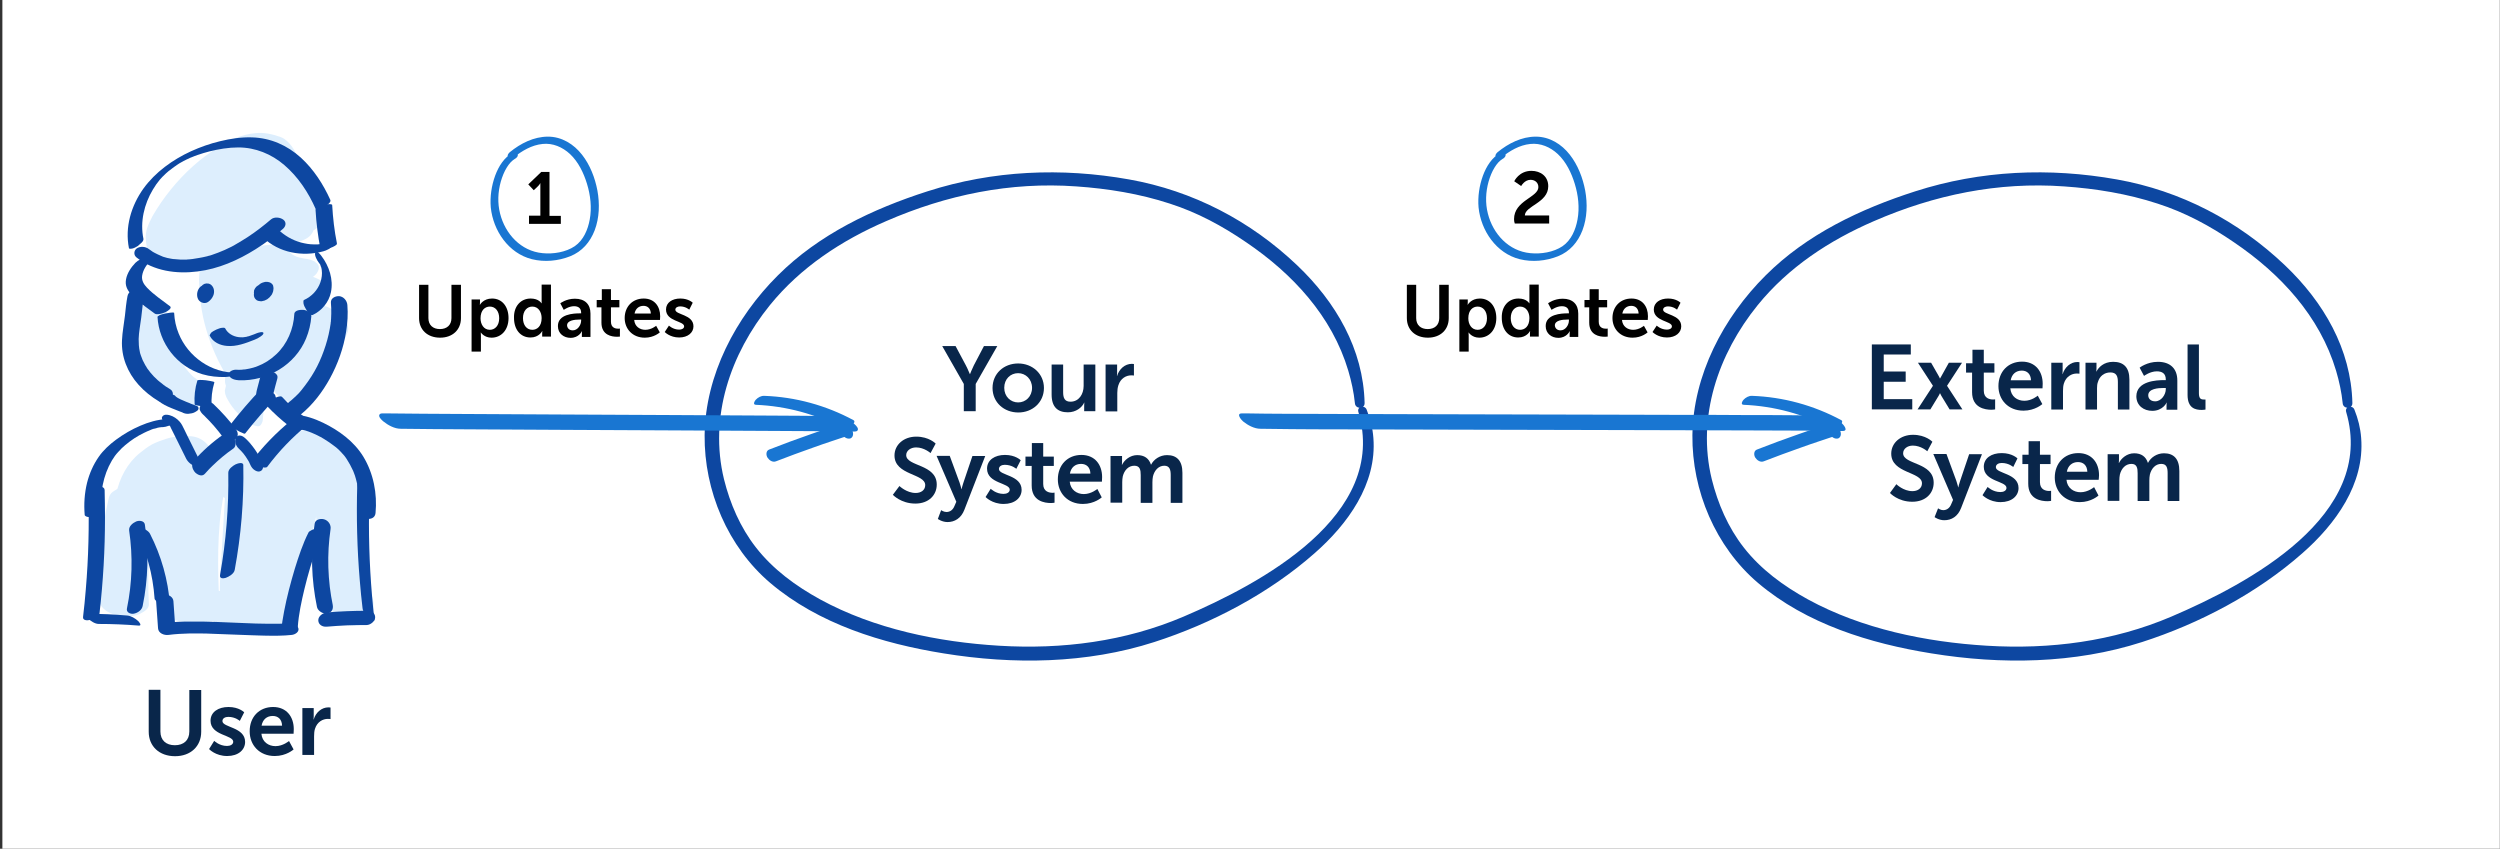 <?xml version="1.0" encoding="utf-8"?>
<!-- Generator: Adobe Illustrator 27.5.0, SVG Export Plug-In . SVG Version: 6.00 Build 0)  -->
<svg version="1.1" id="_x31_" xmlns="http://www.w3.org/2000/svg" xmlns:xlink="http://www.w3.org/1999/xlink" x="0px" y="0px"
	 viewBox="0 0 1366.7 464" style="enable-background:new 0 0 1366.7 464;" xml:space="preserve">
<rect x="0" y="0" width="1366.7" height="464" fill="#333333" stroke="none"/>
<style type="text/css">
	.st0{fill:#FFFFFF;}
	.st1{fill:#0D47A1;}
	.st2{fill:#09264A;}
	.st3{fill:#1976D2;}
	.st4{fill:#DDEEFD;}
</style>
<g>
	<rect x="1.3" class="st0" width="1365.3" height="464"/>
	<g>
		<g>
			<path class="st1" d="M746,220.3c-0.7-29.5-15.8-55.2-36.8-75.2c-25.6-24.4-57.1-40.8-91.9-47c-37-6.6-74.5-5-110.3,6.5
				c-29.9,9.6-59.3,23.5-81.8,46c-23,22.9-39.6,54.4-40,87.3c-0.3,30.4,12.7,61.1,35.9,80.8c26.4,22.4,61.2,33.1,94.8,38.5
				c38.1,6.2,78.1,5.7,115.1-6.2c31.4-10.1,62.9-26.7,87.7-48.6c18-15.8,34.1-37.8,32.1-63c-0.4-5.4-1.7-10.5-3.7-15.5
				c-1.1-2.7-5.4-1.7-4.5,1.3c16.7,56.7-53.7,94-95.6,111.9c-31.9,13.6-66.3,18-100.8,15.9c-33.3-2-68.3-9.2-97.8-25.3
				c-13.3-7.3-25.8-16.4-35.2-28.5c-8.5-10.9-14.1-23.9-17.4-37.2c-8.3-34.1,3.5-68.5,25.1-95.2c16.8-20.7,39.2-35.4,63.5-45.9
				c33.1-14.4,67.9-21.6,104-19c17.3,1.2,34.6,4,51.1,9.4c15,4.8,28.7,12.2,41.7,21.1c25.4,17.2,47,40.4,55.9,70.3
				c1.7,5.8,3,11.7,3.6,17.7C740.9,223.7,746.1,223.9,746,220.3L746,220.3z"/>
		</g>
	</g>
	<g>
		<path class="st2" d="M81.2,377.1h6.5v22.8c0,4.8,3.1,7.5,7.9,7.5c4.8,0,7.9-2.7,7.9-7.5v-22.7h6.5v22.8c0,8-5.8,13.4-14.3,13.4
			c-8.6,0-14.4-5.4-14.4-13.4V377.1z"/>
		<path class="st2" d="M117.1,405c0,0,2.8,2.8,7,2.8c1.8,0,3.4-0.8,3.4-2.3c0-3.8-12.4-3.3-12.4-11.5c0-4.8,4.3-7.5,9.8-7.5
			c5.8,0,8.6,2.9,8.6,2.9l-2.4,4.7c0,0-2.4-2.2-6.3-2.2c-1.6,0-3.2,0.7-3.2,2.3c0,3.6,12.4,3.2,12.4,11.4c0,4.3-3.7,7.7-9.8,7.7
			c-6.4,0-9.9-3.8-9.9-3.8L117.1,405z"/>
		<path class="st2" d="M149.3,386.5c7.4,0,11.3,5.4,11.3,12.1c0,0.8-0.1,2.5-0.1,2.5h-17.6c0.4,4.5,3.9,6.8,7.7,6.8
			c4.1,0,7.4-2.8,7.4-2.8l2.5,4.6c0,0-3.9,3.6-10.3,3.6c-8.5,0-13.7-6.1-13.7-13.4C136.4,392,141.7,386.5,149.3,386.5z M154.2,396.7
			c-0.1-3.5-2.2-5.3-5.1-5.3c-3.3,0-5.5,2-6.1,5.3H154.2z"/>
		<path class="st2" d="M165.4,387.1h6.1v4.4c0,1-0.1,1.8-0.1,1.8h0.1c1.1-3.7,4.2-6.6,8.1-6.6c0.6,0,1.1,0.1,1.1,0.1v6.3
			c0,0-0.6-0.1-1.5-0.1c-2.7,0-5.8,1.6-7,5.4c-0.4,1.2-0.5,2.7-0.5,4.2v10.1h-6.4V387.1z"/>
	</g>
	<g>
		<path class="st2" d="M526.9,209.9l-11.8-20.7h7.3l5.6,10.5c1.2,2.2,2.1,4.8,2.2,4.8h0.1c0,0,1-2.6,2.1-4.8l5.5-10.5h7.3
			l-11.8,20.7v14.9h-6.5V209.9z"/>
		<path class="st2" d="M556.6,198.7c7.8,0,14.1,5.6,14.1,13.4c0,7.9-6.3,13.4-14,13.4c-7.8,0-14.1-5.5-14.1-13.4
			C542.6,204.2,548.8,198.7,556.6,198.7z M556.6,220c4.1,0,7.6-3.2,7.6-8c0-4.7-3.5-8-7.6-8c-4.2,0-7.6,3.2-7.6,8
			C549,216.8,552.5,220,556.6,220z"/>
		<path class="st2" d="M574.8,199.3h6.4v15.1c0,3.1,0.8,5.2,4,5.2c4.6,0,7.2-4.1,7.2-8.6v-11.7h6.4v25.5h-6.1v-2.9
			c0-1,0.1-1.8,0.1-1.8h-0.1c-1.2,2.7-4.5,5.3-8.9,5.3c-5.5,0-8.9-2.8-8.9-9.7V199.3z"/>
		<path class="st2" d="M604.6,199.3h6.1v4.4c0,1-0.1,1.8-0.1,1.8h0.1c1.1-3.7,4.2-6.6,8.1-6.6c0.6,0,1.1,0.1,1.1,0.1v6.3
			c0,0-0.6-0.1-1.5-0.1c-2.7,0-5.8,1.6-7,5.4c-0.4,1.2-0.6,2.7-0.6,4.2v10.1h-6.4V199.3z"/>
		<path class="st2" d="M491.7,265.7c0,0,3.9,3.8,8.9,3.8c2.7,0,5.2-1.4,5.2-4.3c0-6.4-16.8-5.3-16.8-16.2c0-5.9,5.1-10.3,11.9-10.3
			c7,0,10.6,3.8,10.6,3.8l-2.8,5.2c0,0-3.4-3.1-7.9-3.1c-3,0-5.4,1.8-5.4,4.2c0,6.3,16.7,4.8,16.7,16.1c0,5.7-4.3,10.4-11.7,10.4
			c-7.9,0-12.3-4.8-12.3-4.8L491.7,265.7z"/>
		<path class="st2" d="M514.5,278.9c0,0,1.4,1,2.9,1c1.8,0,3.5-1,4.4-3.3l1-2.3l-10.8-25.1h7.2l5.4,14.7c0.5,1.4,1,3.5,1,3.5h0.1
			c0,0,0.4-2,0.9-3.3l5-14.8h7l-11.4,29.4c-1.8,4.7-5.4,6.7-9.2,6.7c-3,0-5.3-1.7-5.3-1.7L514.5,278.9z"/>
		<path class="st2" d="M541.6,267.2c0,0,2.8,2.8,7,2.8c1.8,0,3.4-0.8,3.4-2.3c0-3.8-12.4-3.3-12.4-11.5c0-4.8,4.3-7.5,9.8-7.5
			c5.8,0,8.6,2.9,8.6,2.9l-2.4,4.7c0,0-2.4-2.2-6.3-2.2c-1.6,0-3.2,0.7-3.2,2.3c0,3.6,12.4,3.2,12.4,11.4c0,4.3-3.7,7.7-9.8,7.7
			c-6.4,0-9.9-3.8-9.9-3.8L541.6,267.2z"/>
		<path class="st2" d="M563.9,254.7h-3.3v-5.1h3.5v-7.4h6.2v7.4h5.8v5.1h-5.8v9.9c0,4.2,3.3,4.8,5.1,4.8c0.7,0,1.1-0.1,1.1-0.1v5.5
			c0,0-0.8,0.2-1.9,0.2c-3.6,0-10.6-1-10.6-9.6V254.7z"/>
		<path class="st2" d="M591.2,248.7c7.4,0,11.3,5.4,11.3,12.1c0,0.8-0.1,2.5-0.1,2.5h-17.6c0.4,4.5,3.9,6.8,7.7,6.8
			c4.1,0,7.4-2.8,7.4-2.8l2.4,4.6c0,0-3.9,3.6-10.3,3.6c-8.5,0-13.7-6.1-13.7-13.4C578.3,254.2,583.6,248.7,591.2,248.7z
			 M596.1,258.9c-0.1-3.5-2.2-5.3-5.1-5.3c-3.3,0-5.5,2-6.1,5.3H596.1z"/>
		<path class="st2" d="M607.3,249.3h6.1v3c0,1-0.1,1.8-0.1,1.8h0.1c1.2-2.5,4.3-5.3,8.3-5.3c3.9,0,6.4,1.8,7.5,5.2h0.1
			c1.4-2.8,4.7-5.2,8.7-5.2c5.3,0,8.4,3,8.4,9.7v16.4h-6.4v-15.2c0-2.9-0.6-5.1-3.5-5.1c-3.2,0-5.4,2.6-6.2,5.8
			c-0.2,1-0.3,2.1-0.3,3.3v11.2h-6.4v-15.2c0-2.8-0.4-5.1-3.5-5.1c-3.3,0-5.5,2.6-6.3,5.8c-0.2,1-0.3,2.1-0.3,3.2v11.2h-6.4V249.3z"
			/>
	</g>
	<g>
		<g>
			<g>
				<path class="st3" d="M219.1,234.4c12,0.2,24,0.2,36,0.3c18.1,0.1,36.1,0.2,54.2,0.3c20.2,0.1,40.5,0.2,60.7,0.3
					c18.5,0.1,37.1,0.2,55.6,0.3c12.9,0.1,25.9,0.1,38.8,0.3c1,0,2,0,3,0c0.9,0,1.7-0.4,1.6-1.4c-0.1-1.1-1.6-2.4-2.3-3
					c-2.6-2.1-6.1-4-9.5-4c-12-0.2-24-0.2-36-0.3c-18.1-0.1-36.1-0.2-54.2-0.3c-20.2-0.1-40.5-0.2-60.7-0.3
					c-18.5-0.1-37.1-0.2-55.6-0.3c-12.9-0.1-25.9-0.1-38.8-0.3c-1,0-2,0-3,0c-0.9,0-1.7,0.4-1.6,1.4c0.1,1.1,1.6,2.4,2.3,3
					C212.2,232.5,215.7,234.4,219.1,234.4L219.1,234.4z"/>
			</g>
		</g>
		<g>
			<g>
				<path class="st3" d="M466.6,229.7c-15-8.1-31.8-12.7-48.8-13.3c-1.7-0.1-3.5,0.9-4.7,2.2c-0.6,0.7-1.7,2.6,0.1,2.7
					c16.7,0.7,33,5.1,47.8,13C463,235.4,468.8,230.9,466.6,229.7L466.6,229.7z"/>
			</g>
		</g>
		<g>
			<g>
				<path class="st3" d="M465.8,235.1c-1.2-2.1-3.4-3.2-5.8-3.1c-1.7,0.1-3.3,0.8-4.9,1.3c-3.9,1.3-7.8,2.6-11.7,4
					c-7.7,2.7-15.4,5.5-23,8.5c-1.7,0.7-1.7,3-0.8,4.4c1,1.5,2.8,2.7,4.6,2c6.7-2.6,13.5-5.1,20.3-7.5c3.4-1.2,6.7-2.4,10.1-3.5
					c1.7-0.6,3.4-1.1,5.1-1.7c0.4-0.1,0.8-0.3,1.2-0.4c-0.1,0,1.1-0.3,0.6-0.2c0,0,0.9-0.2,0.9-0.1c-0.1,0-0.2,0-0.2,0
					c-0.7-0.1-1.3-0.6-1.7-1.2c0.9,1.5,2.9,2.7,4.6,2C466.7,238.7,466.6,236.5,465.8,235.1L465.8,235.1z"/>
			</g>
		</g>
	</g>
	<g>
		<path d="M229,155.7h5.2v18.2c0,3.8,2.5,6,6.3,6s6.3-2.2,6.3-6v-18.2h5.2v18.2c0,6.4-4.6,10.7-11.4,10.7c-6.9,0-11.5-4.3-11.5-10.7
			V155.7z"/>
		<path d="M257.8,163.7h4.6v1.5c0,0.8-0.1,1.4-0.1,1.4h0.1c0,0,1.8-3.4,6.6-3.4c5.5,0,9,4.4,9,10.7c0,6.5-4,10.7-9.3,10.7
			c-4,0-5.8-2.8-5.8-2.8h-0.1c0,0,0.1,0.7,0.1,1.8v8.6h-5.1V163.7z M267.8,180.3c2.8,0,5.1-2.3,5.1-6.3c0-3.9-2.1-6.4-5.1-6.4
			c-2.6,0-5.1,1.9-5.1,6.4C262.7,177.2,264.4,180.3,267.8,180.3z"/>
		<path d="M290.1,163.2c4.5,0,5.9,2.6,5.9,2.6h0.1c0,0,0-0.5,0-1.2v-9h5.1v28.4h-4.8v-1.7c0-0.8,0.1-1.3,0.1-1.3h-0.1
			c0,0-1.7,3.5-6.4,3.5c-5.5,0-9-4.4-9-10.7C280.8,167.4,284.7,163.2,290.1,163.2z M291,180.3c2.6,0,5.1-1.9,5.1-6.4
			c0-3.2-1.7-6.3-5.1-6.3c-2.8,0-5.1,2.3-5.1,6.3C285.9,177.8,288,180.3,291,180.3z"/>
		<path d="M317,171.3h0.7V171c0-2.7-1.7-3.6-3.9-3.6c-2.9,0-5.6,2-5.6,2l-1.9-3.6c0,0,3.2-2.5,8-2.5c5.4,0,8.5,3,8.5,8.1v12.8h-4.7
			v-1.7c0-0.8,0.1-1.4,0.1-1.4h-0.1c0,0-1.6,3.6-6.2,3.6c-3.6,0-6.9-2.3-6.9-6.4C304.9,171.7,313.7,171.3,317,171.3z M313.1,180.6
			c2.7,0,4.6-2.9,4.6-5.4v-0.5h-0.9c-2.6,0-6.8,0.4-6.8,3.2C310.1,179.3,311.1,180.6,313.1,180.6z"/>
		<path d="M328.8,168h-2.6v-4h2.8v-5.9h5v5.9h4.6v4h-4.6v7.9c0,3.4,2.6,3.8,4,3.8c0.6,0,0.9-0.1,0.9-0.1v4.4c0,0-0.6,0.1-1.6,0.1
			c-2.8,0-8.5-0.8-8.5-7.7V168z"/>
		<path d="M351.9,163.2c5.9,0,9,4.3,9,9.7c0,0.6-0.1,2-0.1,2h-14.1c0.3,3.6,3.1,5.4,6.1,5.4c3.3,0,5.9-2.2,5.9-2.2l2,3.6
			c0,0-3.1,2.9-8.2,2.9c-6.8,0-11-4.9-11-10.7C341.5,167.6,345.8,163.2,351.9,163.2z M355.8,171.4c-0.1-2.8-1.8-4.2-4-4.2
			c-2.6,0-4.4,1.6-4.9,4.2H355.8z"/>
		<path d="M365.7,178c0,0,2.2,2.2,5.6,2.2c1.4,0,2.7-0.6,2.7-1.8c0-3-9.9-2.6-9.9-9.2c0-3.8,3.4-6,7.8-6c4.6,0,6.8,2.3,6.8,2.3
			l-1.9,3.8c0,0-1.9-1.8-5-1.8c-1.3,0-2.6,0.6-2.6,1.8c0,2.9,9.9,2.5,9.9,9.1c0,3.4-3,6.1-7.8,6.1c-5.1,0-7.9-3-7.9-3L365.7,178z"/>
	</g>
	<g>
		<path d="M289.2,117.9h6.2v-15.8c0-1,0-1.9,0-1.9h-0.1c0,0-0.3,0.7-1.2,1.6l-2.3,2.2l-3-3.2l7.1-6.8h4.5v24h6.2v4.4h-17.4V117.9z"
			/>
	</g>
	<g>
		<g>
			<g>
				<g>
					<path class="st4" d="M103.1,133.7c0-0.1-0.1-0.3-0.1-0.4c0.2,1.1,0.4,2.1,0.5,3.2c-0.1-0.4-0.1-0.9-0.1-1.3c-0.1,1-0.2,2-0.2,3
						c0.1-1.1,0.3-2,0.7-3c-0.3,0.9-0.7,1.8-1,2.7c1.3-3.3,3.3-6.4,5.3-9.4c1.9-2.9,4-5.7,6.2-8.4c-0.6,0.7-1.2,1.5-1.8,2.2
						c7-8.4,15.3-15.7,24.6-21.4c-0.8,0.5-1.6,1-2.4,1.5c3.7-2.2,7.6-4.1,11.9-5.1c-0.9,0.2-1.9,0.4-2.8,0.6
						c1.9-0.4,3.9-0.6,5.8-0.5c-1-0.1-2-0.1-3-0.2c1.4,0.1,2.8,0.4,4.1,0.8c-1-0.3-2-0.7-3-1c0.1,0,0.3,0.1,0.4,0.1
						c2.9,1,5.8,1.8,8.9,0.6c2.6-1,4.8-3.6,5.3-6.4c0.6-3.2,0-6.5-1.6-9.3c-1.7-2.9-4.4-6.1-7.7-7.2c-4.4-1.5-8.7-2.5-13.5-2
						c-3.6,0.3-7.3,1.3-10.6,2.6c-5.9,2.4-11.4,6-16.6,9.8c-9.4,7-17.5,15.7-24.2,25.3c-1.7,2.5-3.3,5-4.8,7.6
						c-1.2,2.2-2.2,4.4-3,6.7c-1.1,3.5-0.8,7-0.1,10.5c0.6,3.2,3.6,6.7,6,8.6c2.3,1.7,6,3.3,9,2.9c2.8-0.4,5.7-1.6,7.1-4.3
						c0.3-0.9,0.7-1.8,1-2.7C103.9,137.8,103.7,135.7,103.1,133.7L103.1,133.7z"/>
				</g>
			</g>
			<g>
				<g>
					<path class="st4" d="M94.7,121.2c-1.7-0.1-2.6,1.3-2.6,2.8c-0.1,1.5,0.7,3.2,1.3,4.5c2,4.1,5.2,7.7,8.6,10.7
						c3,2.7,7.4,6.4,11.7,4.9c1.8-0.6,3.4-1.5,5.1-2.3c6.4-3,12.9-5.9,19.6-8.3c-0.4,0.1-0.7,0.3-1.1,0.4c9.4-3.2,19.2-5.2,29.1-4.6
						c1.8,0.1,1.6-2.1,1.3-3.1c-0.6-2.5-2.6-5.3-4.2-7.2c-2.2-2.7-4.6-5.3-7.5-7.3c-1.8-1.3-3.8-2.7-6-2.9c-9.4-0.6-18.7,1.1-27.6,4
						c-4.7,1.5-9.3,3.3-13.9,5.3c-2.1,0.9-4.2,1.9-6.3,2.9c-2.2,1-4.3,2.2-6.6,3.1c0.4-0.1,0.7-0.3,1.1-0.4c-0.6,0.2-1,0.3-1.6,0.2
						c0.5,0.1,1.1,0.2,1.6,0.3c-0.3,0-0.5-0.1-0.8-0.2c1.5,0.8,2.9,1.7,4.4,2.5c-0.1,0-0.1-0.1-0.2-0.1c1.7,1.5,3.4,3.1,5.1,4.6
						c-0.1-0.1-0.1-0.1-0.2-0.2c1.4,1.8,2.9,3.6,4.3,5.4c1.6,4.1,2.3,5.4,1.9,3.7c0.1,0.6,0.2,1.1,0.2,1.7c0-0.3,0-0.6,0.1-0.9
						c-0.2,0.4-0.3,0.7-0.5,1.1c0.1-0.3,0.3-0.4,0.5-0.6c-0.4,0.1-0.7,0.3-1.1,0.4c0.1,0,0.3-0.1,0.4,0c1.8,0.1,1.6-2.1,1.3-3.1
						c-0.6-2.5-2.6-5.3-4.2-7.2c-2.2-2.7-4.6-5.3-7.5-7.3C99,122.8,97,121.3,94.7,121.2L94.7,121.2z"/>
				</g>
			</g>
			<g>
				<g>
					<path class="st4" d="M135.8,94c2.1,3.1,4,6.2,5.7,9.5c-0.3-0.5-0.5-1-0.8-1.5c3.8,7.4,6.7,15.1,8.6,23.2
						c8.6-2.2,17.2-4.4,25.9-6.6c-4.5-8.5-13.4-13.7-22.4-16c-6.4-1.6-13.2-1.7-19.7-0.8c-7,0.9-13.9,2.9-20.2,6
						c-5.9,3-11.3,6.9-15.9,11.8c-0.7,0.8-1.5,2.2-1.2,3.3c0.3,1.7,2.1,2.5,3.6,3c4.6,1.6,9.9,0.7,14.4-0.6c14-4,27-11.5,37.3-21.7
						c0.4-0.6,0.7-1.1,1.1-1.7c0.4-0.9,0.3-1.7-0.2-2.4c-0.8-1.6-2.7-2.3-4.3-2.7c-2-0.4-4.1-0.5-6.2-0.4c-1.8,0.1-3.6,0.4-5.3,0.9
						c-1.7,0.3-3.3,0.9-4.8,1.7c-9.3,5.3-18.3,11-26.9,17.6c7.4,1.1,14.9,2.1,22.3,3.2c0.2-0.2,0.5-0.4,0.7-0.6
						c-0.6,0.5-1.2,1.1-1.9,1.6c7-6,14.7-11,22.4-16.1c-7.4-1.1-14.9-2.1-22.3-3.2c-0.1,0.1-0.2,0.2-0.3,0.3
						c0.6-0.5,1.2-1.1,1.9-1.6c-5.8,5-12,9.4-18.6,13.2c0.8-0.5,1.7-1,2.5-1.4c-1.6,0.9-3.1,1.8-4.7,2.6c-2.2,1.2-5.2,2.8-5.5,5.6
						c-0.3,2.6,2.5,3.7,4.6,4.3c7.4,1.8,15.4,0.4,22.4-2c1.8-0.6,3.5-1.3,5.3-1.8c2.1-0.6-1.9,0.5-2.1,0.5c0.5-0.1,1-0.2,1.4-0.3
						c-3,0.4-3.8,0.5-2.5,0.3c0.2,0,0.5,0,0.7,0c-2.7,0-3.4,0-2.2,0c0.2,0,0.5,0,0.7,0.1c-1-0.1-1.9-0.3-2.9-0.4
						c0.2,0,0.5,0.1,0.7,0.1c-0.5-2.8-1.1-5.6-1.6-8.4c-5.7,3.8-11.3,7.6-17,11.4c-3.1,2.1-6.6,4-9.3,6.7c-1.7,1.6-2.5,3.4-2.7,5.7
						c-0.1,2.3,1.6,3.9,3.5,5c1.7,0.7,3.4,1.1,5.2,1.2c2.3,0.1,4.6,0,6.9-0.5c3.8-0.7,8.3-2.2,10.9-5.2c1.3-1.5,2.7-2.8,4.2-4.1
						c-0.6,0.5-1.2,1.1-1.9,1.6c2.1-1.8,4.4-3.4,6.8-4.8c-0.8,0.5-1.7,1-2.5,1.4c0.9-0.5,1.8-1,2.8-1.5c1.2-0.6,5.1-1.9,0.1-0.2
						c0.8-0.3,1.7-0.6,2.5-0.9c0.4-0.1,0.7-0.2,1.1-0.3c-2.9,0.7-3.7,0.9-2.4,0.6c0.2-0.1,0.5-0.1,0.8-0.2c0.9-0.2,1.8-0.3,2.7-0.5
						c-3,0.4-3.8,0.5-2.4,0.3c0.3,0,0.5-0.1,0.8-0.1c0.4,0,0.8-0.1,1.1-0.1c0.3,0,0.5,0,0.8,0c1.2,0,0.5,0-2.2,0c0.4,0,0.8,0,1.1,0
						c1,0,2,0.1,3,0.3c-1-0.1-1.9-0.3-2.9-0.4c1.9,0.3,3.7,0.7,5.5,1.3c-0.8-0.3-1.5-0.5-2.3-0.8c2.2,0.8,4.4,1.9,6.3,3.2
						c-0.5-0.4-1.1-0.8-1.6-1.2c0.4,0.3,0.8,0.6,1.2,0.9c2,1.6,4.2,2.2,6.8,2.4c3.3,0.2,7.2-0.3,10.4-1.4c2.6-0.9,5.7-2,7.4-4.3
						c1-1.3,2.1-3.5,0.5-4.8c-3.8-3.1-7.8-5-12.5-6.4c-5.1-1.5-10.4-1.7-15.7-1.6c-11.3,0.3-22.5,4.1-32,10
						c-4.3,2.7-8.2,6.1-11.6,9.8c7.7-1.5,15.3-3,23-4.4c-0.1-0.1-0.2-0.1-0.3-0.2c0.5,0.4,1.1,0.8,1.6,1.2c-0.2-0.2-0.4-0.4-0.6-0.7
						c0.3,0.5,0.5,1,0.8,1.5c-0.2-0.5-0.3-1-0.2-1.5c-0.1,0.6-0.1,1.1-0.2,1.7c0.1-0.5,0.2-0.8,0.4-1.2c-0.4,0.6-0.7,1.1-1.1,1.7
						c0.3-0.4,0.6-0.8,1-1.1c-0.6,0.5-1.2,1.1-1.9,1.6c1.7-1.4,3.7-2.6,5.6-3.9c2.1-1.4,4.2-2.8,6.3-4.2c4.2-2.8,8.3-5.6,12.5-8.4
						c1.2-0.8,3.7-3.1,3.1-4.9c-0.6-2-2.8-3.1-4.7-3.4c-7.5-1.4-15.2-0.3-22.3,2.2c-1.7,0.6-3.4,1.3-5.1,1.8
						c-0.2,0.1-0.5,0.1-0.7,0.2c2.9-0.7,3.7-0.9,2.4-0.6c-0.4,0.1-0.7,0.1-1.1,0.2c3-0.4,3.8-0.5,2.5-0.4c-1.2,0.1-0.5,0.1,2.2,0
						c-0.5,0-0.9-0.1-1.4-0.1c1,0.1,1.9,0.3,2.9,0.4c-0.4-0.1-0.7-0.1-1.1-0.2c-0.3,3.3-0.6,6.6-0.9,9.8c10.2-5.3,19.4-11.6,28-19.1
						c1.3-1.1,1.8-3.5,0.5-4.8c-1.4-1.4-3.5-1.9-5.4-2.2c-5.9-0.8-12.4,0.6-17.4,3.8c-8.7,5.7-17.1,11.4-24.9,18.3
						c-1.3,1.1-1.8,3.5-0.5,4.8c1.4,1.4,3.5,1.9,5.4,2.2c2.7,0.4,5.6,0.3,8.3-0.3c3.1-0.7,6.5-1.6,9.1-3.6
						c7.4-5.6,15.1-10.8,23.1-15.4c-0.8,0.5-1.7,1-2.5,1.4c0.4-0.2,0.8-0.5,1.2-0.7c-6.6-1.5-13.2-3.1-19.8-4.6
						c-1.1,1.1-2.2,2.1-3.4,3.1c0.6-0.5,1.2-1.1,1.9-1.6c-3.4,2.9-7,5.5-10.8,7.7c0.8-0.5,1.7-1,2.5-1.4c-2.4,1.4-4.9,2.6-7.4,3.7
						c-0.3,0.1-0.5,0.2-0.8,0.3c-0.2,0.1-0.4,0.2-0.6,0.2c-1,0.4-0.3,0.1,2.1-0.8c-0.6,0.2-1.2,0.4-1.8,0.6
						c-1.4,0.5-2.8,0.9-4.2,1.3c5.6,1.9,11.2,3.9,16.7,5.8c1-1.1,2.1-2.1,3.2-3.1c-0.6,0.5-1.2,1.1-1.9,1.6c2.1-1.8,4.2-3.3,6.6-4.7
						c-0.8,0.5-1.7,1-2.5,1.4c0.8-0.5,1.7-0.9,2.5-1.3c0.4-0.2,0.7-0.3,1.1-0.5c0.2-0.1,0.5-0.2,0.7-0.3c1.1-0.5,0.5-0.2-1.9,0.8
						c0.8-0.3,1.5-0.5,2.3-0.8c0.5-0.2,1-0.3,1.5-0.4c-0.9,0.2-1.8,0.5-2.7,0.7c0.3-0.1,0.5-0.1,0.8-0.2c0.8-0.2,4.1-0.6,1-0.2
						c-3.1,0.4,0.2,0,1,0c0.3,0,0.5,0,0.8,0c-2.6,0-3.3,0-2.3,0c0.4,0,0.9,0,1.3,0c0.9,0,1.7,0.1,2.6,0.3c-1-0.1-1.9-0.3-2.9-0.4
						c2,0.3,3.9,0.8,5.8,1.4c-0.8-0.3-1.5-0.5-2.3-0.8c2.8,1,5.4,2.3,7.9,4.1c-0.5-0.4-1.1-0.8-1.6-1.2c3.4,2.5,6.2,5.6,8.2,9.3
						c0.9,1.7,5.4,2.3,6.8,2.4c2.9,0.1,5.8-0.2,8.6-0.9c2.5-0.6,5.3-1.5,7.3-3.1c1.4-1.1,3.6-2.8,3.1-4.9
						c-2.9-12.2-8.1-23.8-15.1-34.2c-1.2-1.7-5.1-2.2-6.8-2.4c-3.3-0.2-7.2,0.3-10.4,1.4C140.4,86.1,132.7,89.3,135.8,94L135.8,94z"
						/>
				</g>
			</g>
			<g>
				<g>
					<path class="st4" d="M69.6,173.9c-0.5,4.3-0.6,8.7,0.1,13.1c0.7,4.3,2,8.6,3.8,12.6c3.7,8.2,9.7,15.4,17,20.6
						c2.8,2,6.4,3.3,9.9,3.5c2.8,0.1,6.7-0.4,8.9-2.3c2-1.7,3.6-4,3.1-6.8c-0.5-2.9-2.3-5.4-4.7-7.1c-1.3-0.9-2.6-2-3.8-3.1
						c0.8,0.7,1.5,1.4,2.3,2.1c-2.3-2.1-4.3-4.5-6.1-7.1c0.5,0.8,1.1,1.6,1.6,2.4c-2.2-3.4-3.9-7-5.1-10.9c0.3,0.8,0.5,1.7,0.8,2.5
						c-1.3-4.5-1.9-9.1-1.7-13.7c-0.1,0.9-0.1,1.7-0.2,2.6c0-0.6,0.1-1.3,0.2-1.9c0.4-1.3,0.3-2.6-0.2-3.8c-0.3-1.4-0.9-2.6-2-3.7
						c-2-2.4-5.6-4.4-8.6-5.1c-3.2-0.7-6.9-1-10,0.4C72.8,169.3,69.9,171.1,69.6,173.9L69.6,173.9z"/>
				</g>
			</g>
			<g>
				<g>
					<path class="st4" d="M171.5,217c0-0.5,0.1-1,0.2-1.5c-0.2,0.6-0.3,1.2-0.5,1.9c0.7-2.8,2.6-5,4.5-7.2c2.1-2.5,4-5.2,5.4-8.2
						c3.3-6.6,6-13.6,8.9-20.3c0.9-2.2,0.1-4.4-1.1-6.3c-1.7-2.6-4.7-5-7.4-6.4c-2.8-1.5-6.1-2.9-9.4-2.8c-2,0-5,0.3-5.9,2.4
						c-1.6,3.7-3.2,7.4-4.8,11.2c-1.5,3.4-2.8,6.9-4.6,10.1c-1.6,3-3.5,5.5-5.7,8.1c-2.4,2.9-4.1,5.8-4.4,9.7
						c-0.2,2.4,2,5.2,3.4,6.7c2.3,2.4,5.7,4.6,8.8,5.7c2.6,0.9,5.9,1.9,8.7,1.1C169.8,220.5,171.3,219.4,171.5,217L171.5,217z"/>
				</g>
			</g>
			<g>
				<g>
					<path class="st4" d="M111.1,142.5c-2.4,4.3-2.4,9.4-2.2,14.2c0.2,4.5,0.7,9,1.5,13.4c1.6,9.2,4.7,18.2,8.7,26.6
						c2.3,4.7,4.9,9.3,7.9,13.6c1.5,2.2,3.7,4.9,6.2,6c1.7,0.7,3.9,0.8,5-1c1.3-2.1,1.1-5,0.6-7.3c-0.7-3.4-2.1-6.8-4.1-9.7
						c-0.9-1.3-1.8-2.6-2.6-4c-0.1-0.1-0.1-0.2-0.2-0.4c-0.5-0.8-0.3-0.5,0.5,0.8c0.7,1.3,0.9,1.6,0.6,1c-0.1-0.2-0.2-0.4-0.3-0.6
						c-0.4-0.6-0.7-1.3-1-1.9c-0.7-1.4-1.4-2.8-2.1-4.3c-0.1-0.3-0.3-0.7-0.4-1c-0.6-1.4,1.5,3.7,0.8,1.9c-0.3-0.7-0.6-1.5-0.9-2.2
						c-0.5-1.4-1-2.8-1.5-4.3c-0.2-0.7-0.4-1.4-0.6-2.1c0.7,2.4,0.8,3.1,0.6,2.1c-0.1-0.2-0.1-0.4-0.2-0.6c-0.1-0.3-0.2-0.7-0.3-1
						c-0.7-3-1.2-6.1-1.6-9.1c0.1,1,0.2,1.9,0.3,2.9c-0.4-3.8-0.7-7.8-0.4-11.6c-0.1,0.8-0.1,1.6-0.2,2.5c0.1-1,0.3-1.9,0.6-2.9
						c-0.3,0.6-0.5,1.3-0.8,1.9c0.2-0.4,0.3-0.8,0.6-1.1c1.2-2.2,1.1-4.9,0.6-7.3c-0.6-3.3-2.2-6.9-4.1-9.7c-1.6-2.2-3.6-5-6.2-6
						C114.5,141,112.2,140.6,111.1,142.5L111.1,142.5z"/>
				</g>
			</g>
			<g>
				<g>
					<path class="st4" d="M137.5,156.8c6.8-5.5,13.6-11,20.4-16.5c-9-1.1-18-2.1-27-3.2c1,1.6-2.2,2.8-1.6,4.6
						c0.5,1.5,2.4,2.2,3.6,2.7c1.5,0.6,3,1.2,4.5,1.8c3,1.2,6,2.4,9,3.6c0.4,0.2,0.8,0.3,1.2,0.5c1.1,0.4-0.9-0.4-0.2-0.1
						c0.5,0.2,1,0.5,1.5,0.8c1,0.6,2,1.3,2.7,2.1c-0.1-0.2-0.3-0.3-0.4-0.5c0.7,0.9,1.2,1.9,1.2,3.1c0,0.9,3.7,1.7,3.8,1.7
						c3.1,0.8,6.3,1.3,9.5,1.6c1.1,0.1,13.7,1.6,13.7-0.1c0-4.6-5.9-6.6-9.4-8c-2.6-1-5.2-2.1-7.8-3.1c-1.3-0.5-2.6-1-3.9-1.6
						c-0.3-0.1-0.6-0.2-0.9-0.4c-0.9-0.3,0-0.1,0.2,0.1c-0.3-0.4-0.9-0.6-1.3-1c0.1,0.2,0.3,0.3,0.4,0.5c-1.5-2.1,2.5-3.4,1.3-5.2
						c-0.7-1.1-2.8-1.4-3.8-1.7c-3.1-0.8-6.3-1.3-9.5-1.6c-3.2-0.4-6.4-0.7-9.6-0.6c-1.3,0-3-0.1-4.1,0.7
						c-6.8,5.5-13.6,11-20.4,16.5c-0.6,0.4,4.6,1.9,3.8,1.7c3.1,0.8,6.3,1.3,9.5,1.6c3.2,0.4,6.4,0.7,9.6,0.6
						C134.7,157.5,136.4,157.7,137.5,156.8L137.5,156.8z"/>
				</g>
			</g>
			<g>
				<g>
					<path class="st4" d="M154.7,143.3c-0.6,2.3-1.4,4.5-2.2,6.6c0.2-0.4,0.3-0.8,0.5-1.2c-6.2,14.8-18,26.1-27.2,38.9
						c-1.4,1.9-2.8,3.8-3.7,6.1c-0.5,1.3-0.4,2.6-0.1,4c0.5,1.8,1.6,3.5,2.6,5.1c2,3,4.8,5.8,7.6,8.1c2,1.6,4.7,3.6,7.2,4.2
						c1.3,0.3,3.3,0.3,3.4-1.5c0.2-2.2-1.4-4.6-2.6-6.3c-2-2.9-4.4-5.5-7.1-7.7c-0.1-0.1-0.2-0.1-0.2-0.2c1.7,1.7,3.4,3.4,5.1,5.1
						c-0.1-0.1-0.1-0.1-0.2-0.2c1.2,1.7,2.3,3.3,3.5,5c0-0.1-0.1-0.2-0.1-0.2c0.3,0.7,0.6,1.4,0.9,2.1c-0.1-0.2-0.1-0.3-0.2-0.5
						c0.1,0.6,0.1,1.1,0.2,1.7c-0.1-0.8,0.1-1.4,0.4-2.2c-0.2,0.4-0.3,0.8-0.5,1.2c0.8-1.7,2-3.2,3.1-4.7c1.2-1.6,2.4-3.2,3.6-4.7
						c2.5-3.2,5.1-6.3,7.6-9.5c5-6.2,9.9-12.4,13.6-19.4c2.2-4.1,4-8.5,5.2-13.1c0.5-1.8-1.8-5.1-2.6-6.3c-1.9-2.8-4.5-5.6-7.1-7.7
						c-2.1-1.6-4.6-3.7-7.2-4.2C156.6,141.5,155.2,141.4,154.7,143.3L154.7,143.3z"/>
				</g>
			</g>
			<g>
				<g>
					<path class="st4" d="M124.1,193.2c-0.4,4.9-0.7,9.9-1.1,14.8c-0.2,2.1,1.3,4.7,2.3,6.3c1.6,2.5,3.4,4.7,5.4,6.7
						c1.8,1.8,3.8,3.8,6.1,5c1.2,0.6,3.6,2.1,4.9,0.9c1.8-1.7,3-4.3,3.1-6.8c0.1-2.2-1.2-4.5-2.3-6.3c-1.8-2.9-4.2-5.8-6.7-8
						c-2-1.8-4.3-4-6.9-4.7c-1.5-0.4-2.8-0.6-3.3,1.2c-1,3.7-1.9,7.5-2.7,11.3c0.1,0.6,0.1,1.1,0.2,1.7c0.3,1.2,0.8,2.3,1.5,3.4
						c1.3,2.4,3,4.7,4.9,6.7c3,3.2,6.6,6.9,11.1,7.6c1.6,0.3,2.3-1,2.8-2.3c0.4-1,0.3-2.1,0.4-3.1c0.2-2.3,0.6-4.6,1.1-6.8
						c1-4.5,2.6-8.9,4.5-13.1c-0.2,0.4-0.3,0.7-0.5,1.1c4.6-10,11-19,17.7-27.7c-6.2-5.8-12.4-11.5-18.6-17.3
						c0.1,0.6,0.1,1.2,0.2,1.7c0.3,1.2,0.8,2.3,1.5,3.4c0.7,1.4,1.6,2.7,2.5,3.9c2,2.7,4.6,5.5,7.3,7.5c0.8,0.5,1.6,1.1,2.3,1.6
						c1.1,0.8,2.4,1.2,3.7,1.3c1.8-0.4,1.7-1.6,1.5-3.2c-0.1-0.6-0.1-1.2-0.2-1.7c-0.3-0.7-0.5-1.4-0.8-2.1
						c-0.6-1.4-1.4-2.6-2.3-3.8c-1.7-2.4-3.6-4.7-5.8-6.7c-1.5-1.4-3.1-2.7-4.8-3.7c-0.7-0.4-3.9-2.2-4.9-0.9
						c-9.3,12-18.2,25-22.1,39.9c-0.5,2-0.9,3.9-1.2,5.9c-0.2,1-0.3,2.1-0.4,3.1c-0.1,1-0.1,1.9-0.4,2.9c0.2-0.4,0.3-0.7,0.5-1.1
						c-0.2,0.3-0.3,0.6-0.7,0.8c0.4-0.1,0.8-0.3,1.2-0.4c-0.2,0.1-0.3,0.1-0.5,0c5.9,6.5,11.7,12.9,17.6,19.4
						c0.8-3.8,1.7-7.6,2.7-11.3c-6.4-6-12.8-11.9-19.3-17.9c0,1.2-0.3,2.2-0.8,3.3c0.2-0.4,0.3-0.7,0.5-1.1
						c-0.5,0.9-1.1,1.7-1.8,2.4c6.2,6.3,12.5,12.7,18.7,19c0.4-4.9,0.7-9.9,1.1-14.8c0.2-2.1-1.3-4.6-2.3-6.3
						c-1.8-2.9-4.2-5.8-6.7-8c-2-1.8-4.3-4-6.9-4.7C126.2,191.7,124.3,191.3,124.1,193.2L124.1,193.2z"/>
				</g>
			</g>
			<g>
				<g>
					<path class="st4" d="M164.6,176.7c0.8-3.1,1.5-6.1,2.3-9.2c0.5-2.2-0.8-4.4-2.4-5.8c-2-1.9-4.4-3.1-6.9-4.1
						c-2.7-1-5.6-1.8-8.5-1.8c-2.4,0.1-5.5,0.2-7.2,2.1c-7.3,7.9-13.9,16.3-19.9,25.3c8.3,3.2,16.6,6.4,24.9,9.6
						c3.8-9.8,7.8-19.6,11.8-29.4c0.8-2-1.1-4.6-2.4-5.8c-2-1.9-4.4-3.1-6.9-4.1c-2.7-1-5.6-1.8-8.5-1.8c-2.3,0.1-5.6,0.2-7.2,2.1
						c-4.7,5.9-9.5,11.9-14.2,17.8c8.3,3.2,16.6,6.4,24.9,9.6c2.7-7.3,5.4-14.7,8.2-22c0.7-2-1-4.6-2.4-5.8c-2-1.9-4.4-3.1-6.9-4.1
						c-2.7-1-5.6-1.8-8.5-1.8c-2.5,0.1-5.2,0.3-7.2,2.1c-4.1,3.7-7.4,8.2-9.9,13.1c-1,1.9,1.2,4.7,2.4,5.8c2.2,2.2,5.6,3.9,8.6,4.8
						c3.1,0.9,6.6,1.6,9.8,0.9c0.8-0.2,1.6-0.5,2.4-0.7c1.3-0.5,2.3-1.4,2.8-2.8c2.7-4.9,5.5-9.8,8.2-14.7c-8.7-2-17.3-4.1-26-6.1
						c0,1.1,0.1,2.2,0.1,3.3c0.3,0.7,0.5,1.3,0.8,2c0.7,1.2,1.7,2.1,2.8,2.9c2.2,1.7,4.8,3.1,7.4,3.8c2.2,0.6,4.5,1.1,6.8,1.1
						c2.2,0.1,5.5-0.4,7.2-2.1c2-2.1,2.3-4.1,2.3-6.8c0-1.6-0.3-3.1-0.2-4.7c0,0.6-0.1,1.3-0.1,1.9c0.1-1,0.2-2,0.8-2.8
						c-0.3,0.5-0.7,1.1-1,1.6c0.4-0.5,0.8-0.9,1.3-1.3c-0.6,0.4-1.2,0.8-1.8,1.2c0.5-0.3,0.9-0.5,1.4-0.7c-0.8,0.2-1.6,0.5-2.4,0.7
						c0.5-0.2,1.1-0.2,1.6-0.3c-1,0.1-2,0.1-2.9,0.2c0.3,0,0.7,0,1,0c-1.1-0.1-2.2-0.2-3.3-0.3c0.3,0,0.7,0.1,1,0.1
						c-1.2-0.3-2.3-0.6-3.5-0.8c0.3,0.1,0.7,0.2,1,0.3c-1.1-0.4-2.3-0.9-3.4-1.3c0.5,0.2,1,0.4,1.4,0.7c-1-0.5-1.9-1.1-2.9-1.6
						c0.7,0.4,1.3,0.9,2,1.4c-0.8-0.6-1.5-1.2-2.3-1.8c1,0.9,2,1.8,2.9,2.8c2.2,2.2,5.6,3.9,8.6,4.8c2.9,0.9,6.8,1.6,9.8,0.9
						c1.9-0.4,4.7-1.2,5.2-3.5c0.5-2.3-0.8-4.2-2.4-5.8c-3.1-3.2-6.6-5.9-10.6-7.9c-2.9-1.4-6.3-2.5-9.5-2.9c-2.9-0.4-6-0.6-8.9,0.1
						c-3.7,0.9-7.7,2.8-8.8,6.8c-0.8,2.7,0,5.6-0.1,8.4c0-0.6,0.1-1.3,0.1-1.9c0,0.9-0.2,1.6-0.6,2.4c0.3-0.5,0.7-1.1,1-1.6
						c-0.2,0.3-0.4,0.5-0.6,0.7c8.3,2.6,16.7,5.1,25,7.7c0-1.1-0.1-2.2-0.1-3.3c-0.1-2.2-3.2-4.8-4.7-5.8c-2.5-1.6-5.2-2.7-8-3.3
						c-2.5-0.6-5.4-1.1-8-0.5c-0.8,0.2-1.6,0.5-2.4,0.7c-1.3,0.5-2.3,1.4-2.8,2.8c-2.7,4.9-5.5,9.8-8.2,14.7
						c8.6,2.7,17.3,5.3,25.9,8c0.6-1.1,1.2-2.2,1.8-3.3c-0.3,0.5-0.7,1.1-1,1.6c2-3.1,4.3-5.8,7-8.2c-8.3-3.2-16.6-6.4-24.9-9.6
						c-2.7,7.3-5.4,14.7-8.2,22c-0.7,2,1,4.6,2.4,5.8c2,1.9,4.4,3.1,6.9,4.1c2.7,1,5.6,1.8,8.5,1.8c2.3-0.1,5.6-0.2,7.2-2.1
						c4.7-5.9,9.5-11.9,14.2-17.8c-8.3-3.2-16.6-6.4-24.9-9.6c-4,9.8-8,19.5-11.8,29.4c-0.8,2,1,4.6,2.4,5.8c2,1.9,4.4,3.1,6.9,4.1
						c2.7,1,5.6,1.8,8.5,1.8c1-0.1,2-0.1,2.9-0.2c1.6-0.2,3-0.8,4.2-1.9c6-8.9,12.6-17.3,19.9-25.3c-8.3-3.2-16.6-6.4-24.9-9.6
						c-0.8,3.1-1.5,6.1-2.3,9.2c-0.6,2.2,0.9,4.3,2.4,5.8c2.2,2.2,5.6,3.9,8.6,4.8c3.1,0.9,6.6,1.6,9.8,0.9
						C161.4,179.8,164.1,179,164.6,176.7L164.6,176.7z"/>
				</g>
			</g>
			<g>
				<g>
					<path class="st4" d="M132.6,145.1c1.1,1.9,2.8,3.2,4.5,4.5c1.8,1.4,4,2.2,6.2,3c3.8,1.5,8,2,12,2.6c1.7,0.2,3.4,0.1,5.1-0.1
						c1.8-0.1,3.6-0.5,5.3-1.1c1.6-0.4,3-1.1,4.3-2c1.2-0.6,2.2-1.4,3.1-2.5c1.1-1.6,1.9-3.6,0.4-5.3c-0.5-0.4-1.1-0.9-1.6-1.3
						c-1.6-0.8-3.4-1.3-5.2-1.5c-1-0.1-2.1-0.3-3.1-0.5c1,0.2,1.9,0.4,2.9,0.5c-2.1-0.4-4.2-0.9-6.1-1.7c0.8,0.3,1.6,0.6,2.3,0.9
						c-1.4-0.6-2.8-1.3-4-2.3c0.5,0.4,1.1,0.9,1.6,1.3c-1-0.8-1.9-1.8-2.5-2.9c-0.8-0.9-1.7-1.5-2.8-1.8c-1.3-0.6-2.6-0.9-4.1-1
						c-1.7-0.2-3.4-0.1-5.1,0.1c-1.8,0.1-3.6,0.5-5.3,1.1c-1,0.4-2,0.8-3.1,1.3c-1.7,0.8-3.1,1.9-4.3,3.3c-0.4,0.6-0.7,1.2-1.1,1.8
						C131.5,142.9,131.7,144.1,132.6,145.1L132.6,145.1z"/>
				</g>
			</g>
			<g>
				<g>
					<path class="st4" d="M81.4,330.2c-1.1-18.6,0.6-37.4,5-55.5c0.5-2.2-2.1-4.7-3.5-5.7c-2.6-1.8-6.3-2.8-9.4-3
						c-3.2-0.2-6.8-0.1-9.7,1.5c-0.7,0.5-1.5,0.9-2.2,1.4c-1.2,0.9-1.9,2.2-2.2,3.7c-4.4,18.1-6,36.9-5,55.5
						c0.1,2.5,1.5,4.2,3.5,5.7c2.6,1.8,6.3,2.8,9.4,3c3.2,0.2,6.8,0.1,9.7-1.5C78.9,334.3,81.6,332.7,81.4,330.2L81.4,330.2z"/>
				</g>
			</g>
			<g>
				<g>
					<path class="st4" d="M74.4,276.7c1.1,8.5,4,16.8,6.3,25.1c2.2,7.9,4.2,16,6.9,23.8c1.5,4.3,3.5,8.5,6,12.4
						c0.7,0.5,1.5,0.9,2.4,1.1c1.2,0.4,2.5,0.7,3.8,0.8c2.9,0.4,5.8,0.5,8.6,0.5c2.6-0.1,5.3-0.1,7.8-0.8c1-0.2,4.1-0.7,4-2.1
						c-0.9-19.8-1.9-39.7,0.8-59.3c0.8-5.6,1.8-11.1,3.2-16.5c0.3-1.2-3.8-2.2-4-2.2c-3-0.8-6.5-1-9.6-1c-3.2,0-6.5,0-9.6,0.8
						c-1.3,0.3-3.6,0.6-4,2.1c-5,19.2-5.4,39.2-4.7,58.9c0.2,5.7,0.5,11.3,0.7,17c8.9-0.2,17.8-0.4,26.7-0.5
						c-0.5-0.7-0.9-1.5-1.4-2.2c0.2,0.3,0.3,0.5,0.5,0.8c-3.7-6.5-5.6-13.7-7.6-20.8c-2.2-8-4.5-16-6.7-23.9
						c-1.2-4.4-2.5-8.9-3.1-13.5c-0.2-1.4-3.1-2-4-2.2c-3-0.8-6.5-1-9.6-1c-3.2,0-6.5,0-9.6,0.8C77.5,274.8,74.2,275.4,74.4,276.7
						L74.4,276.7z"/>
				</g>
			</g>
			<g>
				<g>
					<path class="st4" d="M123.5,263.7c-0.6,9.8-1.2,19.7-1.8,29.5c-0.3,5-0.6,9.9-0.9,14.9c-0.3,4.5-0.6,9.1-0.6,13.7
						c0,5,0.6,10.1,2.5,14.7c0.6,1.6,3.3,1.7,4.6,1.7c3.1,0.1,6.6-0.5,9.6-1.3c3.1-0.9,6.3-1.8,9-3.6c1-0.6,3.7-2.2,3.1-3.8
						c-3.4-8.4-2.5-17.6-2-26.4c0.6-9.8,1.2-19.7,1.8-29.5c0.3-5.6,0.7-11.3,1-16.9c0.1-1.5-4.1-1.7-4.6-1.7
						c-3.1-0.1-6.6,0.5-9.6,1.3c-3.1,0.9-6.3,1.8-9,3.6C125.2,260.9,123.6,261.8,123.5,263.7L123.5,263.7z"/>
				</g>
			</g>
			<g>
				<g>
					<path class="st4" d="M122.1,342.8c4.1,1.6,8.3,2.7,12.6,3.6c3.2,0.6,6.5,1.2,9.8,1c4-0.2,8.4-1,10.9-4.5
						c2.2-3.1,2.9-6.4,3.6-10.1c3-14.9,6.6-29.6,10.6-44.2c2.3-8.2,4.7-16.4,7.3-24.6c-6.9-5.5-13.7-11.1-20.6-16.6
						c-4.1,20.5-9.1,40.7-15,60.8c6.9,5.5,13.7,11.1,20.6,16.6c4-20.4,8.1-40.9,12.1-61.3c0.5-2.7,0.1-5-1.1-7.5
						c-1.4-3-4-6.1-6.6-8.1c-2.2-1.7-5-3.7-7.9-3.7c-2.3,0-3.9,0.6-5,2.7c-6.1,12-10.3,24.9-12.4,38.1c-0.4,1.1-0.4,2.3-0.1,3.4
						c0.1,1.4,0.5,2.8,1.2,4c1.4,3,4,6.1,6.6,8.1c2.2,1.7,5,3.7,7.9,3.7c1.8,0,4.6-0.4,5-2.7c2.2-13.3,6.3-26.1,12.4-38.1
						c-6.9-5.5-13.7-11.1-20.6-16.6c-4,20.4-8.1,40.9-12.1,61.3c-0.5,2.7-0.1,5,1.1,7.5c1.4,3,4,6.1,6.6,8.1c2.2,1.7,5,3.7,7.9,3.7
						c2,0,4.3-0.5,5-2.7c5.8-20,10.8-40.3,15-60.8c0.5-2.7,0.1-5-1.1-7.5c-1.4-3-4-6.1-6.6-8.1c-2.2-1.7-5-3.7-7.9-3.7
						c-2.1,0-4.2,0.5-5,2.7c-6.5,20.3-12,40.8-16.5,61.7c-0.6,2.8-1.2,5.7-1.8,8.5c-0.5,2.4-0.9,4.9-2.3,7.1
						c0.4-0.5,0.7-1.1,1.1-1.6c-0.7,0.9-1.4,1.7-2.4,2.2c0.6-0.3,1.1-0.6,1.7-0.9c-1.3,0.7-2.7,1-4.2,1.1c0.7-0.1,1.5-0.1,2.2-0.2
						c-3.8,0.3-7.8-0.4-11.5-1.3c0.8,0.2,1.7,0.4,2.5,0.6c-3-0.7-5.9-1.6-8.8-2.7c-1.9-0.7-4.8-1-6.4,0.5c-1.6,1.5-1.6,4.4-1,6.3
						C110.8,335,116.1,340.5,122.1,342.8L122.1,342.8z"/>
				</g>
			</g>
			<g>
				<g>
					<path class="st4" d="M170.1,265.7c1.7,8.8,3,17.7,3.8,26.7c0.7,8.2,0.7,16.5,2.2,24.6c0.6,3.1,1.3,6.2,2.2,9.2
						c1,3.2,2.5,6.2,4.1,9.2c1.4,2.8,5.1,5.4,8.1,6.2c2.8,0.8,6.6,0.7,9-1.1c2.5-1.8,4.4-4.6,4.7-7.8c0-1.1,0-2.2,0-3.3
						c-0.3-2.4-1.1-4.6-2.4-6.6c-0.1-0.1-0.1-0.3-0.2-0.4c0.5,1.1,1.1,2.2,1.6,3.2c-1.4-2.8-2.4-5.8-3.1-8.9
						c0.3,1.1,0.5,2.2,0.8,3.4c-1.9-8.4-1.9-17.1-2.6-25.7c-0.8-9.5-2.1-18.9-4-28.2c-0.7-3.6-2-6.8-4.7-9.4c-2.2-2.1-5.7-4-8.9-3.9
						c-3.1,0.1-6.3,1.1-8.2,3.7C170.7,259.2,169.5,262.6,170.1,265.7L170.1,265.7z"/>
				</g>
			</g>
			<g>
				<g>
					<path class="st4" d="M87.7,278.4c0.2-1.3,0.6-2.5,1-3.8c-0.3,1-0.7,2-1,3c0.9-2.5,2-4.8,3.5-7c-0.6,0.9-1.2,1.7-1.8,2.6
						c1.6-2.2,3.4-4.2,5.6-6c-0.8,0.7-1.7,1.3-2.5,2c2.2-1.7,4.6-3,7.2-4c-1,0.4-2,0.8-3,1.2c2.6-1,5.3-1.6,8.1-1.8
						c-1,0.1-2.1,0.2-3.1,0.2c1.4-0.1,2.8-0.1,4.1,0c6.8,0.5,12.3-5.7,11.7-12.3c-0.6-6.9-5.7-13.4-12.9-14c-4.6-0.4-9.4,0-13.8,1.4
						c-2.6,0.8-5.2,1.8-7.6,3c-2.4,1.3-4.5,2.9-6.7,4.7c-6.8,5.4-11.3,13.9-12.9,22.3c-0.6,3.4,0,7.1,1.7,10.1
						c1.6,2.8,4.6,5.7,7.8,6.6c3,0.9,6.5,1,9.3-0.7C85.1,284.2,87.1,281.6,87.7,278.4L87.7,278.4z"/>
				</g>
			</g>
			<g>
				<g>
					<path class="st4" d="M100.9,275.1c4.8-2.2,8.7-4.9,12.7-8.2c2.4-1.9,4.7-4,7.1-6c-0.9,0.7-1.8,1.4-2.6,2.1
						c3.7-2.9,7.6-5.5,11.7-7.7c-1.1,0.6-2.1,1.1-3.2,1.7c0.5-0.3,1.1-0.6,1.6-0.8c-5.5-1.6-10.9-3.3-16.4-4.9
						c0.3,7.9,5,14.1,9.8,19.9c1.6,1.9,5.5,2.4,7.8,2.3c3.3-0.1,7.2-1.4,9.9-3.3c2.4-1.7,5.1-3.9,5.9-6.9c0.1-0.8,0.3-1.6,0.4-2.4
						c0-1.7-0.6-3.1-1.8-4.2c-1.3-1.6-2.6-3.2-3.8-4.9c0.5,0.6,0.9,1.3,1.4,1.9c-1.8-2.6-3.3-5.3-3.9-8.4c0.2,0.8,0.3,1.5,0.5,2.3
						c-0.1-0.8-0.2-1.6-0.3-2.4c-0.3-7.8-11.5-7.4-16.4-4.9c-5,2.6-9.8,5.3-14.4,8.6c-4.3,3.2-8.2,6.8-12.4,10.1
						c0.9-0.7,1.8-1.4,2.6-2.1c-1.5,1.2-3.1,2.3-4.9,3.3c1.1-0.6,2.1-1.1,3.2-1.7c-0.5,0.3-1,0.5-1.5,0.7c-2.9,1.3-6,3.4-7.8,6.1
						c-1.2,1.9-2.4,5-1.2,7.2C87.9,278.1,96.1,277.2,100.9,275.1L100.9,275.1z"/>
				</g>
			</g>
			<g>
				<g>
					<path class="st4" d="M161.7,265.6c1.6-3.1,3.8-5.8,6.3-8.2c-0.5,0.5-1.1,1-1.6,1.5c2-1.9,4.2-3.5,6.5-4.8
						c1-0.5,1.7-1.3,1.9-2.4c0.5-0.9,0.6-1.8,0.1-2.8c-0.4-1.1-1.1-2-2.1-2.7c-1-1-2.2-1.8-3.5-2.3c-3.2-1.4-6.8-2.2-10.3-2.1
						c-1.1,0.1-2.2,0.2-3.3,0.3c-1.9,0.3-3.6,0.9-5.2,1.9c-3.3,1.8-6.2,4.3-8.9,7c-2.2,2.2-4.1,4.8-5.5,7.5
						c-0.7,0.9-0.9,1.8-0.6,2.8c0,1.1,0.4,2,1.2,2.8c0.9,1,2,1.9,3.2,2.4c1.4,0.9,2.8,1.5,4.4,1.9c3.3,0.9,7,1.4,10.5,0.7
						c1-0.2,1.9-0.5,2.9-0.7C159.4,267.7,160.7,266.9,161.7,265.6L161.7,265.6z"/>
				</g>
			</g>
			<g>
				<g>
					<path class="st4" d="M172.8,254c0.2-0.2,0.4-0.4,0.6-0.6c-0.9,0.8-1.9,1.5-2.8,2.3c0.2-0.2,0.4-0.3,0.7-0.4
						c-1.1,0.6-2.1,1.1-3.2,1.7c0.2-0.1,0.5-0.2,0.7-0.3c-1.1,0.3-2.2,0.6-3.3,0.9c0.3-0.1,0.7-0.2,1.1-0.2
						c-1.1,0.1-2.1,0.1-3.2,0.2c0.6,0,1.1,0,1.6,0.1c-1-0.2-2-0.4-2.9-0.6c0.6,0.1,1.2,0.4,1.8,0.7c-0.8-0.4-1.7-0.9-2.5-1.3
						c0.8,0.4,1.4,1,2,1.6c-0.6-0.7-1.3-1.4-1.9-2c2.4,2.6,4.1,5.9,5.9,8.9c2,3.3,4.1,6.7,6.1,10c1.5,2.4,4.7,3.7,7.4,3.9
						c3.2,0.2,7.1-0.9,9.7-2.8c2.7-1.9,5.3-4.6,6.3-7.9c0.8-2.9,0.8-5.7-0.8-8.4c-1.8-2.9-3.5-5.7-5.3-8.6c-1.7-2.7-3.2-5.4-5-8
						c-2.3-3.4-5.7-6.7-9.8-7.8c-2.9-0.8-5.8-1.1-8.8-0.5c-2.9,0.6-5,1.5-7.5,3c-0.8,0.5-1.3,0.9-2.1,1.6c-0.7,0.5-1.4,1.1-2,1.7
						c-2.1,2.3-3.9,5.3-4.1,8.5c-0.1,2.7,1,5.9,3.3,7.5C160.4,260.9,168.5,258.7,172.8,254L172.8,254z"/>
				</g>
			</g>
		</g>
		<g>
			<g>
				<path class="st1" d="M74,143.7c-2.3,2.4-4.5,5.6-5.1,9c-0.6,3.2,0.5,5.6,2.6,8c3.8,4.3,8.7,7.4,13.2,10.8
					c0.6,0.4,1.8,0.3,2.4,0.2c1.2-0.2,2.4-0.6,3.5-1.1c0.7-0.4,3.8-2.1,2.3-3.2c-4.3-3.3-8.9-6.3-12.6-10.2c-1.7-1.8-3-3.9-2.6-6.5
					c0.5-3.2,2.4-6,4.6-8.2c1.5-1.6-1.6-1.8-2.4-1.6C77.7,141.2,75.6,142.1,74,143.7L74,143.7z"/>
			</g>
		</g>
		<g>
			<g>
				<path class="st1" d="M174.3,143.6c0.2,0.3,0.4,0.5,0.6,0.8c0.4,0.5-0.3-0.7,0,0c0.2,0.4,0.4,0.7,0.1,0.1
					c0.1,0.2,0.2,0.5,0.3,0.7c-0.4-0.9,0.3,1.2,0.2,0.6c0.2,0.6,0.3,1.2,0.4,1.8c0.3,2.2,0,4.5-0.7,6.6c-1.5,4.4-4.8,7.9-9,9.8
					c-0.5,0.2-0.3,1.4-0.3,1.8c0.2,1.1,0.7,2.2,1.3,3.1c0.5,0.9,2.3,3.9,3.7,3.3c5-2.3,8.9-7,10-12.4c1.5-7-1-14.4-5.2-19.9
					c-0.5-0.6-2.5-3.4-3.3-1.9C171.6,139.4,173.5,142.6,174.3,143.6L174.3,143.6z"/>
			</g>
		</g>
		<g>
			<g>
				<path class="st1" d="M86.1,173.2c0.8,14.5,10.7,27.2,24.6,31.4c4.1,1.2,8.3,1.6,12.5,1.5c2.2-0.1,4.5-0.6,6.5-1.4
					c0.2-0.1,1.3-0.4,1.2-0.8c-0.1-0.3-1.4-0.2-1.5-0.2c-13.8,0.4-26.6-8.7-31.7-21.3c-1.5-3.6-2.3-7.4-2.5-11.3
					c0-0.7-4.3,0.2-4.8,0.3c-1.1,0.2-2.2,0.5-3.2,0.9C87.1,172.6,86.1,172.8,86.1,173.2L86.1,173.2z"/>
			</g>
		</g>
		<g>
			<g>
				<path class="st1" d="M74.7,140.8c9.4,7.4,21.8,9.1,33.3,7.6c11.4-1.4,22.1-6.1,31.8-12.2c5.3-3.3,10.2-7.1,14.9-11.1
					c1.6-1.4,2-3.6,0.2-5c-1.7-1.3-4.9-1.7-6.7-0.2c-4,3.4-8.1,6.6-12.5,9.5c-2.2,1.4-4.4,2.8-6.7,4.1c-0.2,0.1-0.5,0.3-0.7,0.4
					c-0.7,0.4,0.9-0.5-0.3,0.2c-0.5,0.3-1,0.5-1.5,0.8c-1.2,0.6-2.5,1.2-3.8,1.8c-2.3,1-4.6,1.9-7,2.7c-0.6,0.2-1.2,0.4-1.8,0.5
					c-0.8,0.2,1-0.3-0.3,0.1c-0.3,0.1-0.5,0.1-0.8,0.2c-1.3,0.3-2.6,0.6-3.9,0.8c-1.2,0.2-2.5,0.4-3.7,0.6c-0.6,0.1-1.2,0.1-1.9,0.2
					c-0.2,0-0.9,0.1,0,0c-0.4,0-0.8,0-1.2,0.1c-2.4,0.1-4.9,0-7.3-0.3c1,0.1,0.1,0-0.2,0c-0.4-0.1-0.8-0.1-1.2-0.2
					c-0.7-0.1-1.3-0.3-2-0.4c-0.7-0.2-1.4-0.4-2.1-0.6c-0.3-0.1-0.5-0.2-0.8-0.3c0.9,0.3-0.3-0.1-0.4-0.2c-1.2-0.5-2.5-1.1-3.6-1.7
					c-0.3-0.2-0.6-0.3-0.9-0.5c-0.4-0.2,0.4,0.3-0.3-0.2c-0.7-0.5-1.3-0.9-2-1.4c-1.8-1.4-4.8-1.6-6.7-0.2
					C73.2,137.1,72.9,139.4,74.7,140.8L74.7,140.8z"/>
			</g>
		</g>
		<g>
			<g>
				<path class="st1" d="M78.4,130.5c-1.9-9.2,0.4-18.9,5.2-26.9c1.1-1.9,2.4-3.7,3.8-5.4c0.3-0.4,0.7-0.8,1.1-1.2
					c0.2-0.2,0.4-0.5,0.7-0.7c-0.1,0.1-0.4,0.4,0.2-0.2c0.9-0.9,1.7-1.7,2.7-2.5c0.2-0.2,0.4-0.4,0.6-0.5c-0.6,0.5,0,0,0.1,0
					c0.5-0.4,1-0.8,1.4-1.1c0.5-0.4,1-0.7,1.5-1.1c0.2-0.1,0.8-0.5,0,0c0.3-0.2,0.7-0.4,1-0.7c0.9-0.6,1.8-1.2,2.8-1.7
					c-0.9,0.5,0.6-0.3,0.9-0.5c0.5-0.3,1.1-0.6,1.6-0.8c0.3-0.1,0.6-0.3,0.9-0.4c0.1,0,0.9-0.4,0.4-0.2c-0.6,0.3,0.7-0.3,0.6-0.3
					c0.3-0.1,0.5-0.2,0.8-0.3c1.1-0.5,2.3-0.9,3.4-1.3c2.1-0.7,3.9-1.3,6.3-1.9c5.2-1.3,10.5-2.2,15.9-2.2c9.3,0,18.1,3.6,25.1,9.6
					c7.6,6.5,13.2,15,17.2,24.1c0.2,0.5,1.4,0.3,1.7,0.2c1-0.2,2.2-0.8,3.1-1.4c0.9-0.6,3.8-2.4,3.2-3.8
					c-3.9-8.6-9.1-16.7-16.1-23.1c-7.5-6.8-16.6-10.8-26.7-11.1c-5.9-0.2-11.8,0.7-17.5,2.1c-5.5,1.3-10.8,3.2-15.9,5.5
					c-10,4.6-19.5,11.4-26,20.4c-6.7,9.4-10.2,21.1-7.9,32.6c0.1,0.5,1.6,0.2,1.7,0.2c1-0.2,2.2-0.8,3.1-1.4
					C76.3,133.5,78.7,132.1,78.4,130.5L78.4,130.5z"/>
			</g>
		</g>
		<g>
			<g>
				<path class="st1" d="M143.8,129.8c8.6,8.4,21.5,10.7,32.9,7.6c1.5-0.4,4.6-1.6,4.9-3.4c0.3-1.9-3.1-1.2-4-1
					c-0.3,0.1-0.6,0.2-0.9,0.2c-0.5,0.1,0.6-0.1-0.2,0c-0.6,0.1-1.3,0.2-1.9,0.3c-0.3,0-0.6,0.1-0.9,0.1c-0.7,0.1,0.9,0-0.3,0
					c-0.6,0-1.3,0-1.9,0c-2.3,0-4.5-0.4-6.9-1c-4.8-1.3-9.1-3.8-12.7-7.3c-0.5-0.5-1.9-0.3-2.4-0.3c-1.1,0.2-2.4,0.6-3.4,1.2
					C144.9,126.9,142.4,128.4,143.8,129.8L143.8,129.8z"/>
			</g>
		</g>
		<g>
			<g>
				<path class="st1" d="M172.5,114.8c0.4,7,1.3,14.1,2.6,21c0.1,0.5,1.3,0.5,1.6,0.5c1.1,0,2.3-0.3,3.3-0.6
					c1.1-0.3,2.1-0.7,3.1-1.3c0.4-0.3,1.2-0.7,1.1-1.3c-1.4-6.9-2.2-13.9-2.6-21c0-0.5-1.4-0.5-1.6-0.5c-1.1,0-2.3,0.3-3.3,0.6
					c-1.1,0.3-2.1,0.7-3.1,1.3C173.1,113.8,172.4,114.2,172.5,114.8L172.5,114.8z"/>
			</g>
		</g>
		<g>
			<g>
				<path class="st1" d="M69.7,161.9c-0.7,3.5-1,7.1-1.4,10.7c-0.5,4.4-1.4,8.8-1.6,13.3c-0.5,9.1,3,17.7,9,24.4
					c3.2,3.6,7.1,6.7,11.3,9.2c2,1.2,5,0.4,6.5-1.4c1.4-1.7,1.5-4.2-0.6-5.4c-0.8-0.5-1.6-1-2.4-1.5c-0.4-0.3-0.7-0.5-1.1-0.8
					c-0.2-0.1-0.4-0.3-0.6-0.5c-0.1-0.1-0.8-0.6-0.5-0.4c0.2,0.1-0.6-0.5-0.8-0.6c-0.4-0.3-0.8-0.7-1.2-1c-0.8-0.7-1.5-1.4-2.2-2.1
					c-1.3-1.4-2.5-2.8-3.6-4.4c-0.1-0.2-0.3-0.4-0.4-0.6c0.1,0.1,0.4,0.6,0-0.1c-0.2-0.4-0.5-0.7-0.7-1.1c-0.5-0.9-0.9-1.8-1.4-2.7
					c-0.4-0.9-0.7-1.7-1-2.6c-0.1-0.4-0.3-0.8-0.4-1.2c0-0.1-0.2-0.8-0.1-0.4c0.1,0.4-0.1-0.5-0.1-0.6c-0.5-2.2-0.6-4.5-0.6-6.8
					c0.1-3.7,0.9-7.7,1.4-11.6c0.5-3.8,0.8-7.8,1.5-11.6c0.5-2.2-1.5-4.1-3.7-4.1C72.7,158.1,70.1,159.5,69.7,161.9L69.7,161.9z"/>
			</g>
		</g>
		<g>
			<g>
				<path class="st1" d="M180.9,165.5c0.2,1.9,0.2,3.9,0.2,5.8c0,0.9-0.1,1.9-0.1,2.8c0,0.5-0.1,0.9-0.1,1.4c0,0.2,0,0.5-0.1,0.7
					c0,0.2-0.1,1.1,0,0.4c-0.6,4.2-1.5,8.3-2.8,12.3c-2.6,8.1-5.9,14.8-11.2,21.8c-0.7,0.9-1.4,1.8-2.1,2.7
					c-0.4,0.5-0.8,0.9-1.2,1.4c-0.2,0.2-0.3,0.4-0.5,0.5c-0.1,0.1-0.7,0.8-0.4,0.4c0.4-0.4-0.2,0.2-0.2,0.2
					c-0.2,0.2-0.4,0.4-0.6,0.6c-0.4,0.4-0.8,0.8-1.3,1.2c-0.8,0.8-1.7,1.5-2.6,2.2c-4.2,3.4,2.4,10,6.3,6.9
					c6.7-5.4,12.1-12.5,16.2-20c4.3-7.9,7.4-16.5,8.8-25.4c0.8-4.9,1.1-9.8,0.7-14.7c-0.2-2.4-2.1-4.6-4.5-4.8
					C183.3,161.8,180.7,163,180.9,165.5L180.9,165.5z"/>
			</g>
		</g>
		<g>
			<g>
				<path class="st1" d="M87.2,219.4c0.7,0.8,1.8,1.5,2.8,2c1.2,0.6,2.4,1.2,3.7,1.7c1.5,0.6,3,1.2,4.5,1.8c0.3,0.1,0.6,0.2,0.8,0.3
					c0.3,0.1,1.3,0.5,0,0c0.4,0.1,0.8,0.3,1.1,0.5c1,0.4,1.9,0.6,3,0.5c1.1-0.1,2.5-0.3,3.5-0.9c0.7-0.4,1.7-0.9,1.9-1.7
					c0.1-0.7-0.1-1.4-0.8-1.6c-1-0.4-2.1-0.8-3.1-1.2c-0.3-0.1-0.5-0.2-0.8-0.3c-0.5-0.2,0.8,0.3,0.3,0.1c-0.1-0.1-0.3-0.1-0.4-0.2
					c-0.6-0.2-1.2-0.5-1.8-0.7c-2.1-0.9-4.3-1.7-6.1-3.1c0.2,0.1,0.4,0.3,0.6,0.4c-0.2-0.1-0.4-0.3-0.5-0.5
					c-0.5-0.6-1.6-0.9-2.4-0.9c-1.1-0.1-2.5,0.1-3.6,0.4C88.8,216.4,85.8,217.8,87.2,219.4L87.2,219.4z"/>
			</g>
		</g>
		<g>
			<g>
				<path class="st1" d="M107.9,208c-1.3,4.2-1.8,8.6-1.5,13.1c0,0.3,1.3,0.5,1.3,0.5c1.1,0.3,2.2,0.4,3.3,0.5c0.4,0,4.8,0.5,4.7,0
					c-0.3-4.4,0.2-8.8,1.5-13.1c0.1-0.5-4.2-1-4.6-1.1c-1.1-0.1-2.2-0.2-3.3-0.2C109.1,207.8,108,207.7,107.9,208L107.9,208z"/>
			</g>
		</g>
		<g>
			<g>
				<path class="st1" d="M111.2,226.8c0.5,0.4,0.9,0.9,1.4,1.3c-0.3-0.3-0.6-0.6-0.9-0.8c3.7,3.6,7.1,7.5,10.2,11.7
					c0.7,0.9,2,1.7,3.1,1.9c1,0.2,2.4,0.1,3.3-0.5c2.1-1.4,2.1-3.8,0.7-5.7c-3.7-5-7.9-9.6-12.4-13.9c-0.8-0.8-2.4-1.2-3.5-1.1
					c-1,0-2.3,0.5-3,1.3c-0.7,0.8-1.1,1.9-0.9,3C109.7,225.2,110.3,226,111.2,226.8L111.2,226.8z"/>
			</g>
		</g>
		<g>
			<g>
				<path class="st1" d="M134,237c5.3-6.7,10.9-13.2,16.8-19.5c0.4-0.5-3.3-2.8-3.7-3c-1-0.6-1.9-1.1-3-1.5
					c-0.3-0.1-1.2-0.6-1.4-0.3c-5.9,6.2-11.5,12.7-16.8,19.5c-0.4,0.6,3.3,2.8,3.7,3c1,0.6,1.9,1.1,3,1.5
					C132.8,236.8,133.7,237.3,134,237L134,237z"/>
			</g>
		</g>
		<g>
			<g>
				<path class="st1" d="M143.6,214.4c-0.1,0-0.1,0.1-0.2,0.1c0.4-0.1,0.8-0.2,1.1-0.3c0,0-0.1,0-0.1,0c0.4,0,0.8-0.1,1.3-0.1
					c0,0-0.1,0-0.1,0c0.4,0,0.8,0.1,1.3,0.1c0,0-0.1,0-0.1,0c0.4,0.1,0.7,0.2,1.1,0.3c0,0-0.1,0-0.1,0c0.3,0.2,0.6,0.3,1,0.5
					c-0.1,0-0.1-0.1-0.2-0.1c0.2,0.2,0.5,0.4,0.7,0.6c-0.1-0.1-0.1-0.1-0.2-0.2c0.2,0.2,0.3,0.5,0.5,0.7c-0.1-0.3-0.2-0.5-0.3-0.8
					c0.1,0.3,0.1,0.6,0.2,0.8c-0.1-0.4-0.1-0.7,0-1c-0.1,0.3-0.1,0.6-0.2,0.8c0.7-2.9,1.5-5.9,2.3-8.8c0.2-0.9,0.2-1.7-0.5-2.4
					c-0.6-0.8-1.8-1.3-2.8-1.5c-1.2-0.2-2.5-0.2-3.6,0.3c-0.8,0.3-1.9,0.9-2.2,1.9c-0.7,2.7-1.4,5.4-2.1,8c-0.3,1.4-0.6,2.7,0,4
					c0.5,1.1,1.5,2,2.6,2.4c1.6,0.6,3.7,0.7,5.3,0c0.9-0.4,1.8-0.9,2.2-1.9c0.3-0.8,0.1-1.8-0.5-2.4c-0.7-0.8-1.8-1.3-2.8-1.5
					C146.1,214,144.7,213.9,143.6,214.4L143.6,214.4z"/>
			</g>
		</g>
		<g>
			<g>
				<path class="st1" d="M114.7,183.6c1.8,3.5,5.6,5.2,9.3,5.5c5.2,0.5,10.4-1.5,15.2-3.4c1.1-0.4,2.2-1,3.2-1.7
					c0.4-0.3,1.5-1,1.6-1.7c0.3-1.5-3.3-0.3-3.7-0.1c-1,0.4-1.9,0.8-2.9,1.1c-0.2,0.1-1.7,0.6-0.8,0.3c-0.5,0.2-1,0.3-1.5,0.4
					c-0.4,0.1-0.5,0.1-0.2,0.1c-0.3,0.1-0.5,0.1-0.8,0.1c-0.5,0.1-1,0.2-1.5,0.2c-0.7,0-1.5,0-2.2-0.1c-3-0.4-5.9-2-7.3-4.8
					c-0.3-0.5-1.3-0.3-1.7-0.3c-1.1,0.1-2.2,0.6-3.2,1c-1,0.5-2,1-2.9,1.8C115.2,182.5,114.4,183.1,114.7,183.6L114.7,183.6z"/>
			</g>
		</g>
		<g>
			<g>
				<path class="st1" d="M147.8,160.4c0.5-0.6,1-1.3,1.5-1.9c-2.8,0.1-5.6,0.3-8.4,0.4c0,0,0,0.1,0,0.1c-0.1-0.3-0.1-0.6-0.2-1
					c0.1,0.3,0.1,0.6,0,1c0-0.3,0.1-0.7,0.1-1c0,0.3-0.1,0.6-0.3,0.8c0.1-0.3,0.3-0.6,0.4-0.9c-0.1,0.2-0.2,0.5-0.4,0.7
					c0.2-0.3,0.5-0.6,0.7-0.9c-0.1,0.2-0.3,0.3-0.5,0.5c0.3-0.2,0.6-0.5,0.9-0.7c-0.1,0.1-0.2,0.1-0.3,0.2c2.3,0.4,4.5,0.8,6.8,1.2
					c0-0.1,0-0.2-0.1-0.2c0.1,0.3,0.1,0.6,0.2,1c0-0.2,0-0.5,0-0.7c0,0.3-0.1,0.7-0.1,1c0-0.2,0.1-0.4,0.2-0.7
					c-0.1,0.3-0.3,0.6-0.4,0.9c0.1-0.2,0.2-0.3,0.3-0.5c-0.2,0.3-0.5,0.6-0.7,0.9c0,0,0,0,0,0c-1.5,0.6-3,1.1-4.5,1.7
					c0,0,0.1,0,0.1,0c-0.4-0.1-0.7-0.1-1.1-0.2c0,0,0.1,0,0.1,0c-0.3-0.1-0.6-0.3-0.9-0.4c0,0,0.1,0.1,0.1,0.1
					c-0.2-0.2-0.5-0.4-0.7-0.6c0,0,0.1,0.1,0.1,0.1c-0.2-0.3-0.3-0.6-0.5-0.8c0,0.1,0.1,0.2,0.1,0.3c-0.1-0.3-0.1-0.6-0.2-1
					c0,0.1,0,0.1,0,0.2c0-0.3,0.1-0.7,0.1-1c0,0.1,0,0.1,0,0.1c0.1-0.3,0.3-0.6,0.4-0.9c0,0,0,0.1-0.1,0.1c0.2-0.3,0.5-0.6,0.7-0.9
					c0,0,0,0-0.1,0.1c0.3-0.2,0.6-0.5,0.9-0.7c0,0-0.1,0-0.1,0.1c0.4-0.2,0.8-0.4,1.1-0.6c0,0-0.1,0-0.1,0c0.4-0.1,0.8-0.2,1.2-0.3
					c0,0,0,0-0.1,0c0.4,0,0.8,0,1.2,0c0,0-0.1,0-0.1,0c0.4,0.1,0.7,0.1,1.1,0.2c0,0-0.1,0-0.1,0c0.3,0.1,0.6,0.3,0.9,0.4
					c-0.1,0-0.1-0.1-0.2-0.1c0.2,0.2,0.5,0.4,0.7,0.6c-0.1-0.1-0.1-0.1-0.2-0.2c0.2,0.3,0.3,0.6,0.5,0.8c0-0.1-0.1-0.1-0.1-0.2
					c0.1,0.3,0.1,0.6,0.2,1c0-0.1,0-0.1,0-0.2c0,0.3-0.1,0.7-0.1,1c0,0,0-0.1,0-0.1c-0.1,0.3-0.3,0.6-0.4,0.9c0,0,0,0,0,0
					c0.3-0.4,0.5-0.9,0.5-1.4c0.1-0.5,0.1-1-0.1-1.4c-0.2-0.5-0.5-0.9-0.9-1.2c-0.4-0.4-0.8-0.6-1.3-0.8c-0.4-0.1-0.7-0.1-1.1-0.2
					c-0.8,0-1.6,0.1-2.4,0.4c-0.4,0.2-0.8,0.4-1.1,0.6c-0.7,0.4-1.2,0.9-1.6,1.6c-0.1,0.3-0.3,0.7-0.5,1c0,0,0,0,0,0.1
					c0,0,0,0,0,0.1c0,0.2-0.1,0.8-0.1,1c0,0.4,0.1,0.8,0.2,1.2c0.1,0.4,0.4,0.7,0.6,1c0.1,0.2,0.3,0.3,0.5,0.4
					c0.2,0.1,0.3,0.3,0.5,0.4c0.8,0.5,1.3,0.6,2.2,0.7c0,0,0.1,0,0.1,0c0.4,0,0.8,0,1.2,0c0,0,0,0,0,0c0.2,0,0.4-0.1,0.6-0.2
					c0.2-0.1,0.4-0.1,0.6-0.2c0.4-0.2,0.8-0.4,1.2-0.6c0,0,0,0,0.1,0c0.1,0,0.9-0.7,0.9-0.7c0,0,0,0,0,0c0.1-0.1,0.6-0.7,0.7-0.9
					c0.1-0.2,0.2-0.3,0.3-0.6c0.3-0.6,0.4-0.8,0.4-1.6c0,0,0-0.1,0-0.1c0,0,0,0,0-0.1c-0.1-0.3-0.1-0.6-0.2-1c0,0,0,0,0,0
					c0-0.1-0.1-0.1-0.1-0.2c-0.1-0.2-0.4-0.7-0.5-0.9c0,0,0,0,0,0c0,0,0,0,0,0c-0.1-0.2-0.6-0.5-0.8-0.7c0,0-0.1,0-0.1-0.1
					c-0.2-0.1-0.8-0.4-1-0.4c0,0,0,0-0.1,0c0,0,0,0-0.1,0c-0.2-0.1-0.9-0.2-1.1-0.2c0,0,0,0,0,0c-0.4,0-0.8,0-1.2,0.1
					c-0.4,0.1-0.8,0.2-1.2,0.3c-0.4,0.2-0.8,0.4-1.1,0.6c-0.3,0.2-0.6,0.5-0.9,0.7c0,0,0,0,0,0c-0.2,0.3-0.5,0.6-0.7,0.9
					c0,0.1-0.1,0.1-0.1,0.2c-0.3,0.4-0.4,0.8-0.6,1.2c-0.1,0.1-0.1,0.3-0.1,0.4c0,0.1,0,0.1,0,0.2c-0.1,0.4-0.1,0.8-0.2,1.2
					c0,0.1,0,0.3,0,0.4c0,0.4,0.1,0.8,0.2,1.1c0,0.1,0,0.2,0.1,0.2c0.2,0.6,0.7,1.1,1.2,1.5c0.5,0.3,1,0.5,1.5,0.5
					c0.6,0.1,1.1,0.2,1.7,0c0.8-0.1,1.6-0.4,2.4-0.9c0.1,0,0.1-0.1,0.2-0.1c0.4-0.3,0.7-0.6,1.1-0.9c0.1-0.1,0.2-0.2,0.3-0.3
					c0.3-0.4,0.7-0.8,1-1.2c0.3-0.4,0.4-0.9,0.6-1.3c0.3-0.6,0.3-1.2,0.4-1.9c0.1-0.6-0.1-1.3-0.2-1.9c-0.2-0.3-0.3-0.6-0.5-0.8
					c-0.2-0.2-0.5-0.4-0.7-0.6c-0.3-0.1-0.6-0.3-0.9-0.4c-0.6-0.2-1.1-0.2-1.7-0.2c-0.4,0-0.8,0-1.2,0.2c-0.4,0.1-0.8,0.2-1.2,0.4
					c-0.4,0.1-0.7,0.4-1,0.6c-0.5,0.3-0.9,0.7-1.2,1.2c-0.5,0.6-1,1.3-1.5,1.9c-0.3,0.4-0.5,0.9-0.5,1.4c-0.1,0.5-0.1,1,0.1,1.4
					c0.2,0.5,0.5,0.9,0.9,1.2c0.4,0.4,0.8,0.6,1.3,0.8c0.4,0.1,0.7,0.1,1.1,0.2c0.8,0,1.6-0.1,2.4-0.4c0.4-0.2,0.8-0.4,1.1-0.6
					C146.8,161.6,147.4,161,147.8,160.4L147.8,160.4z"/>
			</g>
		</g>
		<g>
			<g>
				<path class="st1" d="M113.2,163.1c0.3-0.2,0.6-0.4,0.8-0.6c0.1-0.1,0.5-0.2,0.1-0.1c-0.5,0.1,0.1,0,0.2-0.1
					c-1.5-1.5-3-3-4.5-4.5c-0.3,0.6-0.2,1.3-0.3,1.9c0-0.3,0.1-0.7,0.1-1c0,0.3-0.1,0.6-0.2,0.9c0.1-0.3,0.3-0.6,0.4-0.9
					c0,0.1-0.1,0.2-0.2,0.3c-0.2,0.3-0.1,0.2,0.3-0.3c-0.1,0.1-0.2,0.2-0.3,0.3c0.6-0.4,0.7-0.5,0.3-0.3c1.9,0.8,3.8,1.5,5.7,2.3
					c0-0.1-0.1-0.2-0.1-0.4c0,0.3,0.1,0.7,0.1,1c0-0.2,0-0.4,0-0.6c0,0.3-0.1,0.7-0.1,1c0-0.3,0.1-0.5,0.2-0.7
					c-0.1,0.3-0.3,0.6-0.4,0.9c0.1-0.2,0.2-0.3,0.3-0.5c-1.1,0.6-2.2,1.3-3.3,1.9c0,0,0.1,0,0.1,0c-0.3,0-0.7-0.1-1-0.1
					c0,0,0.1,0,0.1,0c-0.3-0.1-0.6-0.3-0.9-0.4c-1-1.3-1.4-1.6-1.1-1c-0.1-0.3-0.3-0.6-0.4-0.9c0,0,0,0.1,0,0.1c0-0.3-0.1-0.7-0.1-1
					c0,0.1,0,0.2,0,0.2c0-0.3,0.1-0.7,0.1-1c0,0,0,0.1,0,0.1c0.1-0.3,0.3-0.6,0.4-0.9c0.4-0.4,0.7-0.7,1.1-1.1c-1,0.7-1,0.8-0.1,0.2
					c0.4-0.4,0.9-0.5,1.4-0.4c0.7-0.1,1.4,0.1,1.9,0.6c-0.4-0.5-1.4-0.9-2.1-0.9c-0.8,0-1.4,0.3-2.1,0.9c-2,1.6-1.1,4.9,0.9,6.1
					c1.6,0.9,3.6,0.5,4.8-0.7c1.1-1.1,1.5-2.7,1.1-4.2c-0.7-3-4.6-4.6-7-2.3c-1.5,1.5-2,3.9-1.4,5.9c0.6,2.3,3.6,3.7,5.7,2.3
					c1.4-1,2.4-2.2,3-3.8c0.6-1.8,0.4-3.9-1-5.3c-1-1.1-2.7-1.3-4-0.8c-1.4,0.6-2.2,1.9-2.3,3.4c0,0.1,0,0.3,0,0.4
					c0-0.3,0.1-0.6-0.1-0.1c-0.1,0.3-0.2,0.6-0.3,1C108.5,162.2,111.2,164.4,113.2,163.1L113.2,163.1z"/>
			</g>
		</g>
		<g>
			<g>
				<path class="st1" d="M96.7,232.7c0.7-0.9-0.2-1.1-2.7-0.4c-2-1.6-2.6-2-1.8-1.2c-0.5-0.7-0.3-0.3-0.1,0.1c0.5,1,1,1.9,1.4,2.9
					c0.9,1.8,1.8,3.6,2.7,5.4c1.9,3.8,3.7,7.5,5.6,11.3c1,1.9,2.9,3.5,5.1,4.1c0.8,0.2,1.8,0.5,2.5,0.1c0.6-0.3,0.8-1.1,0.5-1.7
					c-2.5-5-5-10.1-7.5-15.1c-0.6-1.2-1.2-2.5-1.8-3.7c-0.7-1.4-1.3-2.8-2.4-4c-1.4-1.6-3.3-2.9-5.4-3.5c-1.4-0.4-3.2-0.6-4.1,0.8
					c-1,1.5,1.8,3.7,2.8,4.3C92.7,232.7,95.7,234.3,96.7,232.7L96.7,232.7z"/>
			</g>
		</g>
		<g>
			<g>
				<path class="st1" d="M112.1,258.9c1.5-1.7,3-3.3,4.6-4.8c-0.2,0.2-0.4,0.4-0.6,0.6c3.6-3.5,7.4-6.7,11.5-9.5
					c1.8-1.3,1.3-4.2,0.2-5.8c-1.1-1.5-3.5-3.4-5.4-2.1c-6.2,4.3-11.8,9.3-16.8,15c-0.6,0.7-0.6,2.1-0.5,2.9
					c0.2,1.1,0.9,2.4,1.7,3.2C108.4,259.8,110.6,260.7,112.1,258.9L112.1,258.9z"/>
			</g>
		</g>
		<g>
			<g>
				<path class="st1" d="M130.5,245.2c1,1,2,2,2.9,3.1c-0.3-0.3-0.5-0.6-0.8-1c1.2,1.5,2.3,3.1,3.3,4.8c-0.2-0.4-0.4-0.7-0.6-1.1
					c0.6,1,1.1,2.1,1.6,3.2c0.5,1.1,1.3,2.2,2.3,2.8c0.7,0.5,1.9,1,2.8,0.7c2.2-0.6,2.1-3.2,1.3-4.9c-2.1-4.9-5.3-9.5-9.2-13.2
					c-0.8-0.7-1.7-1.4-2.8-1.5c-0.8-0.1-1.8,0.2-2.3,1C127.9,241.1,129,243.8,130.5,245.2L130.5,245.2z"/>
			</g>
		</g>
		<g>
			<g>
				<path class="st1" d="M146.1,255.2c6.4-8.6,13.9-16.4,22.2-23.1c1-0.8-2.6-1.8-3-1.9c-1.2-0.3-2.4-0.6-3.6-0.7
					c-0.6,0-1.8-0.3-2.2,0.1c-8.5,6.8-16.1,14.8-22.7,23.5c-0.5,0.7,4,1.9,4.4,2c1.1,0.2,2.2,0.4,3.3,0.5
					C145.1,255.6,145.8,255.6,146.1,255.2L146.1,255.2z"/>
			</g>
		</g>
		<g>
			<g>
				<path class="st1" d="M146.1,222.1c3.7,3.9,7.6,7.4,11.8,10.7c0.6,0.4,1.1,0.4,1.8,0.2c1-0.2,2.2-0.8,3.1-1.4
					c0.9-0.6,1.9-1.3,2.6-2.2c0.2-0.3,1-1.3,0.6-1.7c-4.2-3.2-8.2-6.8-11.8-10.7c-0.5-0.5-1.2-0.3-1.8-0.2c-1,0.2-2.2,0.8-3.1,1.4
					c-0.9,0.6-1.9,1.3-2.6,2.2C146.4,220.7,145.7,221.6,146.1,222.1L146.1,222.1z"/>
			</g>
		</g>
		<g>
			<g>
				<path class="st1" d="M90.8,229.1c-4.8,0.3-9.6,1.7-14,3.6c-4.7,2-9.2,4.6-13.4,7.7c-3.5,2.6-6.9,5.7-9.4,9.3
					c-3,4.3-5.1,9.1-6.4,14.2c-1.4,5.7-1.8,11.7-1.3,17.6c0.1,0.7,1.2,1,1.7,1.1c1.1,0.2,2.4,0.1,3.4-0.2c1.3-0.3,4.3-1.2,4.1-3.1
					c-0.9-9.5,0.8-19.3,5.7-27.6c1-1.7,2.1-3.2,3.4-4.6c1.3-1.5,2.6-2.7,3.9-3.8c3.5-2.9,6.4-4.8,10.3-6.7c0.6-0.3,1.1-0.5,1.7-0.8
					c0.2-0.1,0.8-0.3,0,0c0.3-0.1,0.7-0.3,1-0.4c0.9-0.4,2.1-1,3.1-1.1c-1.1,0.1-0.4,0.1,0,0c0.3-0.1,0.6-0.2,0.8-0.2
					c0.4-0.1,1.3-0.5,1.6-0.4c-0.1,0-1.2,0.2-0.3,0c0.3,0,0.6-0.1,0.9-0.1c0.5-0.1,1-0.1,1.5-0.1c1.6-0.1,4.8-0.9,5.3-2.7
					C95.1,228.8,91.7,229,90.8,229.1L90.8,229.1z"/>
			</g>
		</g>
		<g>
			<g>
				<path class="st1" d="M48.3,269.8c0.5,17.5,0.1,35-1.4,52.5c-0.4,5-0.9,10-1.5,15c-0.4,3.6,8.6,1.2,9-2c2-17.4,3-34.9,3-52.4
					c0-5-0.1-10-0.2-15c-0.1-2-2.7-2-4.1-1.6c-1.2,0.3-2.4,0.7-3.3,1.5C49.2,268.1,48.3,268.9,48.3,269.8L48.3,269.8z"/>
			</g>
		</g>
		<g>
			<g>
				<path class="st1" d="M70.6,290c2.1,14.2,1.7,28.6-1.2,42.6c-0.5,2.2,1.9,3.2,3.7,2.9c2.2-0.4,4.5-2,4.9-4.3
					c3-14.6,3.4-29.7,1.2-44.4c-0.3-2.2-3.2-2.4-4.8-1.7C72.6,285.9,70.3,287.7,70.6,290L70.6,290z"/>
			</g>
		</g>
		<g>
			<g>
				<path class="st1" d="M54,341.1c7.3,0,14.5,0.3,21.8,0.9c2.1,0.2,0.2-2.1-0.4-2.6c-1.6-1.4-3.7-2.7-5.8-2.9
					c-7.2-0.6-14.5-1-21.8-0.9c-2,0-0.3,2,0.4,2.6C49.6,339.5,51.9,341.1,54,341.1L54,341.1z"/>
			</g>
		</g>
		<g>
			<g>
				<path class="st1" d="M74.1,289.5c6,11.7,9.5,24.6,10.4,37.7c0,0.7,1.1,1.5,1.5,1.8c0.9,0.7,2.1,1.4,3.1,1.8
					c0.7,0.3,3.9,1.5,3.8-0.2c-1-13.6-4.7-26.7-10.9-38.8c-0.9-1.8-3.7-3-5.5-3.5C75.6,288.1,73.2,287.7,74.1,289.5L74.1,289.5z"/>
			</g>
		</g>
		<g>
			<g>
				<path class="st1" d="M85.3,327.9c0.4,5.2,0.7,10.4,1.1,15.6c0.2,2.7,3.3,3.9,5.7,3.6c3.8-0.5,7.7-0.7,11.6-0.8
					c0.9,0-0.2,0-0.3,0c0.3,0,0.7,0,1,0c0.5,0,1,0,1.5,0c1.2,0,2.4,0,3.6,0c2.4,0,4.8,0.1,7.2,0.2c9.5,0.3,19,0.8,28.6,1
					c4.7,0.1,9.5,0.1,14.2-0.4c1.8-0.2,4.2-1.6,3.6-3.7c-0.7-2.2-3.6-2.9-5.6-2.7c-1.8,0.2-3.6,0.3-5.4,0.3c-0.5,0-1,0-1.5,0
					c-0.8,0,0.3,0,0.3,0c-0.3,0-0.6,0-0.9,0c-1.1,0-2.1,0-3.2,0c-4.7,0-9.3-0.2-14-0.4c-9.5-0.4-19-0.9-28.5-0.8
					c-4.7,0-9.5,0.1-14.1,0.8c1.9,1.2,3.8,2.4,5.7,3.6c-0.4-5.2-0.7-10.4-1.1-15.6c-0.2-2.2-2.4-3.5-4.5-3.6
					C88.7,325,85.1,325.6,85.3,327.9L85.3,327.9z"/>
			</g>
		</g>
		<g>
			<g>
				<path class="st1" d="M124.8,258.4c0.3,18.7-1.2,37.5-4.5,55.9c-0.4,2,1.6,2.1,3.1,1.6c1.7-0.6,4.5-2.2,4.9-4.3
					c3.5-18.9,5.1-38.1,4.7-57.3c0-2-3.3-0.9-4.3-0.4C127.2,254.7,124.8,256.4,124.8,258.4L124.8,258.4z"/>
			</g>
		</g>
		<g>
			<g>
				<path class="st1" d="M160.9,171.6c-0.4,8.3-3.9,16.5-9.9,22.1c-3.2,3-6.5,5.1-10.5,6.6c-0.5,0.2-1,0.4-1.5,0.5
					c-0.5,0.1-0.5,0.2-0.2,0.1c-0.3,0.1-0.5,0.1-0.8,0.2c-1,0.3-2.1,0.5-3.2,0.7c-0.5,0.1-1.1,0.2-1.6,0.2c0.9-0.1-0.7,0-0.9,0.1
					c-1.1,0.1-2.2,0.1-3.3,0c-1.6,0-4.3,0.9-3.8,3c0.6,2.1,3.6,2.7,5.5,2.8c15.4,0.5,30.6-8.3,36.6-22.8c1.6-3.9,2.6-8,2.9-12.2
					c0.1-2.1-2.5-3.3-4.3-3.5C164.6,169.3,161.1,169.4,160.9,171.6L160.9,171.6z"/>
			</g>
		</g>
		<g>
			<g>
				<path class="st1" d="M161.2,234.5c0.9,0.1,1.8,0.1,2.7,0.3c0.4,0.1,0.9,0.2,1.3,0.2c0.2,0,0.4,0.1,0.7,0.1
					c0.1,0,1.3,0.3,0.6,0.1c-0.7-0.2,0.7,0.2,0.9,0.3c0.5,0.2,1,0.3,1.5,0.5c1,0.4,1.9,0.7,2.9,1.2c1,0.4,1.9,0.9,2.9,1.4
					c-1-0.5,0.3,0.2,0.6,0.3c0.6,0.3,1.1,0.6,1.7,1c1.8,1.1,3.6,2.3,5.3,3.6c0.4,0.3,0.8,0.6,1.2,0.9c0.7,0.5,0.1,0-0.1-0.1
					c0.2,0.2,0.4,0.3,0.6,0.5c0.8,0.7,1.6,1.4,2.3,2.2c0.7,0.7,1.3,1.4,1.9,2.1c0.2,0.2,1.1,1.5,0.4,0.5c0.3,0.4,0.6,0.8,0.9,1.3
					c1.3,2,2.5,4.2,3.5,6.4c-0.2-0.6,0.3,0.8,0.4,1c0.2,0.5,0.4,1,0.6,1.6c0.4,1.2,0.7,2.4,1,3.6c0.3,1.3,0.6,2.6,0.8,3.9
					c0,0.3,0.1,0.6,0.1,0.8c0,0.2,0.1,0.4,0.1,0.6c0-0.2,0-0.2,0,0c0.1,0.6,0.1,1.3,0.2,1.9c0.2,2.8,0.1,5.6-0.1,8.4
					c-0.4,4.8,8.7,6.7,9.2,1.4c1-10.6-1.1-21.7-6.7-30.9c-5.1-8.3-13.3-14.3-22-18.5c-4.6-2.2-9.7-4-14.8-4.3
					c-2-0.1-4.8,0.6-4.8,3.1C156.8,232.2,158.9,234.4,161.2,234.5L161.2,234.5z"/>
			</g>
		</g>
		<g>
			<g>
				<path class="st1" d="M195.3,265c-0.5,17.5-0.1,35,1.4,52.5c0.4,5,0.9,10,1.5,15c0.2,1.9,1.7,3.7,3.1,5c0.7,0.6,1.4,1.4,2.3,1.7
					c0.3,0.1,1.2,0.3,1.1-0.4c-2-17.4-3-34.9-3-52.4c0-5,0.1-10,0.2-15c0.1-1.8-1.9-3.8-3.1-5C198.4,266.1,195.3,263.5,195.3,265
					L195.3,265z"/>
			</g>
		</g>
		<g>
			<g>
				<path class="st1" d="M172,286.3c-2.3,15.2-1.8,30.6,1.3,45.6c0.5,2.2,3.5,3.9,5.6,3.5c2.5-0.5,3.4-2.4,3-4.7
					c-0.6-3-1.2-6.4-1.6-9.8c-0.4-3.6-0.7-7.2-0.8-10.8c-0.2-7.1,0.2-13.9,1.2-20.8c0.4-2.3-1.1-4.7-3.5-5.4
					C175.4,283.4,172.4,283.8,172,286.3L172,286.3z"/>
			</g>
		</g>
		<g>
			<g>
				<path class="st1" d="M200.5,333.9c-7.3,0-14.5,0.3-21.8,0.9c-2.1,0.2-4.8,2-4.7,4.4c0.1,2.4,2.4,3.6,4.6,3.4
					c7.2-0.6,14.5-1,21.8-0.9c2.1,0,4.8-2.1,4.7-4.4C204.9,334.7,202.7,333.9,200.5,333.9L200.5,333.9z"/>
			</g>
		</g>
		<g>
			<g>
				<path class="st1" d="M168.7,291c-3.2,6.3-5.4,13.1-7.5,19.8c-2.3,7.7-4.4,15.6-5.9,23.5c-0.7,3.6-1.3,7.2-1.5,10.8
					c-0.1,1,4.4,0,4.8-0.2c1.1-0.3,2.2-0.6,3.1-1.2c0.4-0.2,1.1-0.5,1.1-1.1c0.5-6.9,2-13.8,3.6-20.5c1.9-7.8,4.1-15.5,6.9-23.1
					c1.2-3.4,2.5-6.7,4.2-9.9c0.6-1.2-3.2-0.5-3.5-0.4c-1.2,0.2-2.4,0.6-3.5,1C170.1,290.1,169,290.4,168.7,291L168.7,291z"/>
			</g>
		</g>
	</g>
	<g>
		<g>
			<path class="st3" d="M280.5,83.4c-4.9,2.6-7.9,7.5-9.8,12.6c-2,5.5-2.9,11.6-2.4,17.4c1.3,12.7,9.7,25.1,22.5,28.3
				c6.9,1.7,14.3,1,20.9-1.6c6.5-2.6,10.9-7.7,13.4-14.2c2.6-6.9,2.8-14.5,1.5-21.7c-1.3-6.9-4-14-8.4-19.6
				c-4.5-5.8-11.1-9.9-18.6-9.9c-7.8,0-15,3.7-20.9,8.5c-0.8,0.7-1.6,1.8-0.9,2.8c0.6,0.9,2.2,0.9,2.9,0.2c4.6-3.7,9.9-6.9,15.9-7.5
				c5.6-0.6,10.9,1.7,15,5.5c4.6,4.3,7.5,10.4,9.3,16.3c1.9,6.2,2.7,13,1.5,19.5c-1,5.5-3.4,11.3-8.2,14.6
				c-4.9,3.3-11.8,4.4-17.6,3.8c-11.8-1.1-20.4-10.5-23.2-21.6c-1.5-5.8-1.2-11.9,0.4-17.6c0.8-2.7,1.8-5.3,3.3-7.7
				c0.6-1,1.3-1.9,2.1-2.8c0.6-0.7,1.6-1.4,2.2-1.8c1-0.5,2-1.5,1.6-2.7C282.8,83.3,281.4,82.9,280.5,83.4L280.5,83.4z"/>
		</g>
	</g>
	<g>
		<g>
			<path class="st1" d="M1286,220.3c-0.7-29.5-15.8-55.2-36.8-75.2c-25.6-24.4-57.1-40.8-91.9-47c-37-6.6-74.5-5-110.3,6.5
				c-29.9,9.6-59.3,23.5-81.8,46c-23,22.9-39.6,54.4-40,87.3c-0.3,30.4,12.7,61.1,35.9,80.8c26.4,22.4,61.2,33.1,94.8,38.5
				c38.1,6.2,78.1,5.7,115.1-6.2c31.4-10.1,62.9-26.7,87.7-48.6c18-15.8,34.1-37.8,32.1-63c-0.4-5.4-1.7-10.5-3.7-15.5
				c-1.1-2.7-5.4-1.7-4.5,1.3c16.7,56.7-53.7,94-95.6,111.9c-31.9,13.6-66.3,18-100.8,15.9c-33.3-2-68.3-9.2-97.8-25.3
				c-13.3-7.3-25.8-16.4-35.2-28.5c-8.5-10.9-14.1-23.9-17.4-37.2c-8.3-34.1,3.5-68.5,25.1-95.2c16.8-20.7,39.2-35.4,63.5-45.9
				c33.1-14.4,67.9-21.6,104-19c17.3,1.2,34.6,4,51.1,9.4c15,4.8,28.7,12.2,41.7,21.1c25.4,17.2,47,40.4,55.9,70.3
				c1.7,5.8,3,11.7,3.6,17.7C1280.9,223.7,1286.1,223.9,1286,220.3L1286,220.3z"/>
		</g>
	</g>
	<g>
		<path class="st2" d="M1023.4,188.3h21.2v5.5h-14.8v9.3h12v5.6h-12v9.5h15.6v5.6h-22.1V188.3z"/>
		<path class="st2" d="M1060.5,215c0,0-0.3,0.8-0.7,1.4l-4.5,7.4h-7l8.4-12.9l-8.2-12.6h7.2l4,7c0.4,0.6,0.8,1.6,0.8,1.6h0.1
			c0,0,0.5-1,0.9-1.6l3.9-7h7.2l-8.2,12.6l8.4,12.9h-7l-4.5-7.4c-0.3-0.5-0.7-1.4-0.7-1.4H1060.5z"/>
		<path class="st2" d="M1078.1,203.7h-3.3v-5.1h3.5v-7.4h6.2v7.4h5.8v5.1h-5.8v9.9c0,4.2,3.3,4.8,5.1,4.8c0.7,0,1.1-0.1,1.1-0.1v5.5
			c0,0-0.8,0.2-2,0.2c-3.5,0-10.6-1-10.6-9.6V203.7z"/>
		<path class="st2" d="M1105.4,197.7c7.4,0,11.3,5.4,11.3,12.1c0,0.8-0.1,2.5-0.1,2.5H1099c0.4,4.5,3.8,6.8,7.7,6.8
			c4.1,0,7.3-2.8,7.3-2.8l2.5,4.6c0,0-3.9,3.6-10.3,3.6c-8.5,0-13.7-6.1-13.7-13.4C1092.5,203.2,1097.8,197.7,1105.4,197.7z
			 M1110.3,207.9c-0.1-3.5-2.2-5.3-5-5.3c-3.3,0-5.5,2-6.1,5.3H1110.3z"/>
		<path class="st2" d="M1121.5,198.3h6.1v4.4c0,1-0.1,1.8-0.1,1.8h0.1c1.2-3.7,4.2-6.6,8.1-6.6c0.6,0,1.1,0.1,1.1,0.1v6.3
			c0,0-0.6-0.1-1.5-0.1c-2.7,0-5.8,1.6-7,5.4c-0.4,1.2-0.5,2.7-0.5,4.2v10.1h-6.4V198.3z"/>
		<path class="st2" d="M1140,198.3h6.1v3c0,1-0.1,1.8-0.1,1.8h0.1c1.1-2.2,3.9-5.3,9.1-5.3c5.7,0,8.9,3,8.9,9.7v16.4h-6.3v-15.1
			c0-3.1-0.8-5.2-4.1-5.2c-3.4,0-5.9,2.1-6.8,5.2c-0.4,1-0.5,2.2-0.5,3.4v11.7h-6.3V198.3z"/>
		<path class="st2" d="M1183.1,207.8h0.9v-0.3c0-3.4-2.1-4.5-4.9-4.5c-3.7,0-7,2.5-7,2.5l-2.4-4.5c0,0,4-3.2,10-3.2
			c6.7,0,10.6,3.7,10.6,10.2v16h-5.9v-2.1c0-1,0.1-1.8,0.1-1.8h-0.1c0.1,0-2,4.5-7.8,4.5c-4.6,0-8.7-2.8-8.7-8
			C1168,208.3,1178.9,207.8,1183.1,207.8z M1178.2,219.4c3.3,0,5.8-3.6,5.8-6.7v-0.6h-1.1c-3.2,0-8.5,0.4-8.5,4
			C1174.4,217.8,1175.6,219.4,1178.2,219.4z"/>
		<path class="st2" d="M1195.8,188.3h6.3v26.6c0,2.8,0.9,3.5,2.6,3.5c0.5,0,1,0,1,0v5.5c0,0-1,0.2-2,0.2c-3.5,0-7.8-0.9-7.8-8.2
			V188.3z"/>
		<path class="st2" d="M1036.7,264.7c0,0,3.8,3.8,8.8,3.8c2.7,0,5.2-1.4,5.2-4.3c0-6.4-16.8-5.3-16.8-16.2c0-5.9,5.1-10.3,11.9-10.3
			c7,0,10.6,3.8,10.6,3.8l-2.8,5.2c0,0-3.4-3.1-7.9-3.1c-3,0-5.3,1.8-5.3,4.2c0,6.3,16.7,4.8,16.7,16.1c0,5.7-4.3,10.4-11.7,10.4
			c-7.9,0-12.2-4.8-12.2-4.8L1036.7,264.7z"/>
		<path class="st2" d="M1059.5,277.9c0,0,1.4,1,2.8,1c1.8,0,3.5-1,4.4-3.3l1-2.3l-10.8-25.1h7.2l5.4,14.7c0.5,1.4,1,3.5,1,3.5h0.1
			c0,0,0.4-2,0.9-3.3l5-14.8h7l-11.4,29.4c-1.8,4.7-5.3,6.7-9.2,6.7c-3,0-5.3-1.7-5.3-1.7L1059.5,277.9z"/>
		<path class="st2" d="M1086.6,266.2c0,0,2.8,2.8,7,2.8c1.8,0,3.3-0.8,3.3-2.3c0-3.8-12.4-3.3-12.4-11.5c0-4.8,4.2-7.5,9.8-7.5
			c5.8,0,8.6,2.9,8.6,2.9l-2.3,4.7c0,0-2.4-2.2-6.3-2.2c-1.6,0-3.2,0.7-3.2,2.3c0,3.6,12.4,3.2,12.4,11.4c0,4.3-3.7,7.7-9.8,7.7
			c-6.3,0-9.9-3.8-9.9-3.8L1086.6,266.2z"/>
		<path class="st2" d="M1108.9,253.7h-3.3v-5.1h3.4v-7.4h6.2v7.4h5.8v5.1h-5.8v9.9c0,4.2,3.3,4.8,5,4.8c0.7,0,1.1-0.1,1.1-0.1v5.5
			c0,0-0.8,0.2-1.9,0.2c-3.6,0-10.6-1-10.6-9.6V253.7z"/>
		<path class="st2" d="M1136.2,247.7c7.4,0,11.3,5.4,11.3,12.1c0,0.8-0.2,2.5-0.2,2.5h-17.6c0.4,4.5,3.9,6.8,7.7,6.8
			c4.1,0,7.4-2.8,7.4-2.8l2.4,4.6c0,0-3.9,3.6-10.2,3.6c-8.5,0-13.7-6.1-13.7-13.4C1123.3,253.2,1128.6,247.7,1136.2,247.7z
			 M1141.1,257.9c-0.1-3.5-2.2-5.3-5.1-5.3c-3.2,0-5.5,2-6.1,5.3H1141.1z"/>
		<path class="st2" d="M1152.3,248.3h6.1v3c0,1-0.1,1.8-0.1,1.8h0.1c1.2-2.5,4.3-5.3,8.3-5.3c3.9,0,6.4,1.8,7.5,5.2h0.1
			c1.4-2.8,4.7-5.2,8.7-5.2c5.3,0,8.4,3,8.4,9.7v16.4h-6.4v-15.2c0-2.9-0.5-5.1-3.5-5.1c-3.2,0-5.4,2.6-6.2,5.8
			c-0.2,1-0.3,2.1-0.3,3.3v11.2h-6.4v-15.2c0-2.8-0.4-5.1-3.4-5.1c-3.3,0-5.5,2.6-6.3,5.8c-0.2,1-0.3,2.1-0.3,3.2v11.2h-6.4V248.3z"
			/>
	</g>
	<g>
		<g>
			<g>
				<path class="st3" d="M689.1,234.4c5.6,0.1,11.3,0.1,16.9,0.2c8.7,0.1,17.4,0.1,26,0.1c11,0.1,22.1,0.1,33.1,0.1
					c12.6,0,25.1,0.1,37.7,0.1c13.5,0,26.9,0.1,40.4,0.1c13.6,0,27.1,0.1,40.7,0.1c12.8,0,25.7,0.1,38.5,0.1c11.5,0,23,0.1,34.5,0.1
					c9.3,0,18.7,0.1,28,0.1c6.4,0,12.8,0.1,19.3,0.2c1.1,0,2.1,0,3.2,0c3.3,0,0.4-3.5-0.7-4.4c-2.6-2.1-6.1-4-9.5-4
					c-5.6-0.1-11.3-0.1-16.9-0.2c-8.7-0.1-17.4-0.1-26-0.1c-11-0.1-22.1-0.1-33.1-0.1c-12.6,0-25.1-0.1-37.7-0.1
					c-13.5,0-26.9-0.1-40.4-0.1c-13.6,0-27.1-0.1-40.7-0.1c-12.8,0-25.7-0.1-38.5-0.1c-11.5,0-23-0.1-34.5-0.1
					c-9.3,0-18.7-0.1-28-0.1c-6.4,0-12.8-0.1-19.3-0.2c-1.1,0-2.1,0-3.2,0c-3.3,0-0.4,3.5,0.7,4.4
					C682.2,232.5,685.7,234.4,689.1,234.4L689.1,234.4z"/>
			</g>
		</g>
		<g>
			<g>
				<path class="st3" d="M1006.6,229.7c-15-8.1-31.8-12.7-48.8-13.3c-1.7-0.1-3.5,0.9-4.7,2.2c-0.6,0.7-1.7,2.6,0.1,2.7
					c16.7,0.7,33,5.1,47.8,13C1003,235.4,1008.8,230.9,1006.6,229.7L1006.6,229.7z"/>
			</g>
		</g>
		<g>
			<g>
				<path class="st3" d="M1005.8,235.1c-1.2-2.1-3.4-3.2-5.8-3.1c-1.7,0.1-3.3,0.8-4.9,1.3c-3.9,1.3-7.8,2.6-11.7,4
					c-7.7,2.7-15.4,5.5-23,8.5c-1.7,0.7-1.7,3-0.8,4.4c1,1.5,2.8,2.7,4.6,2c6.7-2.6,13.5-5.1,20.3-7.5c3.4-1.2,6.7-2.4,10.1-3.5
					c1.7-0.6,3.4-1.1,5.1-1.7c0.4-0.1,0.8-0.3,1.2-0.4c-0.1,0,1.1-0.3,0.6-0.2c0,0,0.9-0.2,0.9-0.1c-0.1,0-0.2,0-0.2,0
					c-0.7-0.1-1.3-0.6-1.7-1.2c0.9,1.5,2.9,2.7,4.6,2C1006.7,238.7,1006.6,236.5,1005.8,235.1L1005.8,235.1z"/>
			</g>
		</g>
	</g>
	<g>
		<path d="M769,155.7h5.2v18.2c0,3.8,2.5,6,6.3,6c3.8,0,6.3-2.2,6.3-6v-18.2h5.2v18.2c0,6.4-4.6,10.7-11.4,10.7
			c-6.9,0-11.5-4.3-11.5-10.7V155.7z"/>
		<path d="M797.8,163.7h4.6v1.5c0,0.8-0.1,1.4-0.1,1.4h0.1c0,0,1.8-3.4,6.6-3.4c5.5,0,9,4.4,9,10.7c0,6.5-4,10.7-9.3,10.7
			c-4,0-5.8-2.8-5.8-2.8h-0.1c0,0,0.1,0.7,0.1,1.8v8.6h-5.1V163.7z M807.8,180.3c2.8,0,5.1-2.3,5.1-6.3c0-3.9-2.1-6.4-5.1-6.4
			c-2.6,0-5.1,1.9-5.1,6.4C802.7,177.2,804.4,180.3,807.8,180.3z"/>
		<path d="M830.1,163.2c4.5,0,5.9,2.6,5.9,2.6h0.1c0,0,0-0.5,0-1.2v-9h5.1v28.4h-4.8v-1.7c0-0.8,0.1-1.3,0.1-1.3h-0.1
			c0,0-1.7,3.5-6.4,3.5c-5.5,0-9-4.4-9-10.7C820.8,167.4,824.7,163.2,830.1,163.2z M831,180.3c2.6,0,5.1-1.9,5.1-6.4
			c0-3.2-1.7-6.3-5.1-6.3c-2.8,0-5.1,2.3-5.1,6.3C825.9,177.8,828,180.3,831,180.3z"/>
		<path d="M857,171.3h0.7V171c0-2.7-1.7-3.6-3.9-3.6c-2.9,0-5.6,2-5.6,2l-1.9-3.6c0,0,3.2-2.5,8-2.5c5.4,0,8.5,3,8.5,8.1v12.8h-4.7
			v-1.7c0-0.8,0.1-1.4,0.1-1.4h-0.1c0,0-1.6,3.6-6.2,3.6c-3.6,0-6.9-2.3-6.9-6.4C844.9,171.7,853.7,171.3,857,171.3z M853.1,180.6
			c2.7,0,4.6-2.9,4.6-5.4v-0.5h-0.9c-2.6,0-6.8,0.4-6.8,3.2C850.1,179.3,851.1,180.6,853.1,180.6z"/>
		<path d="M868.8,168h-2.6v-4h2.8v-5.9h5v5.9h4.6v4h-4.6v7.9c0,3.4,2.6,3.8,4,3.8c0.6,0,0.9-0.1,0.9-0.1v4.4c0,0-0.6,0.1-1.6,0.1
			c-2.8,0-8.5-0.8-8.5-7.7V168z"/>
		<path d="M891.9,163.2c5.9,0,9,4.3,9,9.7c0,0.6-0.1,2-0.1,2h-14.1c0.3,3.6,3.1,5.4,6.1,5.4c3.3,0,5.9-2.2,5.9-2.2l2,3.6
			c0,0-3.1,2.9-8.2,2.9c-6.8,0-11-4.9-11-10.7C881.5,167.6,885.8,163.2,891.9,163.2z M895.8,171.4c-0.1-2.8-1.8-4.2-4-4.2
			c-2.6,0-4.4,1.6-4.9,4.2H895.8z"/>
		<path d="M905.7,178c0,0,2.2,2.2,5.6,2.2c1.4,0,2.7-0.6,2.7-1.8c0-3-9.9-2.6-9.9-9.2c0-3.8,3.4-6,7.8-6c4.6,0,6.8,2.3,6.8,2.3
			l-1.9,3.8c0,0-1.9-1.8-5-1.8c-1.3,0-2.6,0.6-2.6,1.8c0,2.9,9.9,2.5,9.9,9.1c0,3.4-3,6.1-7.8,6.1c-5.1,0-7.9-3-7.9-3L905.7,178z"/>
	</g>
	<g>
		<path d="M827.7,119.8c0-10.2,13.3-11.9,13.3-17.5c0-2.5-1.9-4-4.3-4c-3.3,0-5.1,3.4-5.1,3.4l-3.8-2.6c0,0,2.6-5.7,9.4-5.7
			c5,0,9.2,3,9.2,8.4c0,9.1-12.7,10.7-12.8,16h13.3v4.4h-18.8C827.8,121.4,827.7,120.6,827.7,119.8z"/>
	</g>
	<g>
		<g>
			<path class="st3" d="M820.5,83.4c-4.9,2.6-7.9,7.5-9.8,12.6c-2,5.5-2.9,11.6-2.4,17.4c1.3,12.7,9.7,25.1,22.5,28.3
				c6.9,1.7,14.3,1,20.9-1.6c6.5-2.6,10.9-7.7,13.4-14.2c2.6-6.9,2.8-14.5,1.5-21.7c-1.3-6.9-4-14-8.4-19.6
				c-4.5-5.8-11.1-9.9-18.6-9.9c-7.8,0-15,3.7-20.9,8.5c-0.8,0.7-1.6,1.8-0.9,2.8c0.6,0.9,2.2,0.9,2.9,0.2c4.6-3.7,9.9-6.9,15.9-7.5
				c5.6-0.6,10.9,1.7,15,5.5c4.6,4.3,7.5,10.4,9.3,16.3c1.9,6.2,2.7,13,1.5,19.5c-1,5.5-3.4,11.3-8.2,14.6
				c-4.9,3.3-11.8,4.4-17.6,3.8c-11.8-1.1-20.4-10.5-23.2-21.6c-1.5-5.8-1.2-11.9,0.4-17.6c0.8-2.7,1.8-5.3,3.3-7.7
				c0.6-1,1.3-1.9,2.1-2.8c0.6-0.7,1.6-1.4,2.2-1.8c1-0.5,2-1.5,1.6-2.7C822.8,83.3,821.4,82.9,820.5,83.4L820.5,83.4z"/>
		</g>
	</g>
</g>
</svg>

